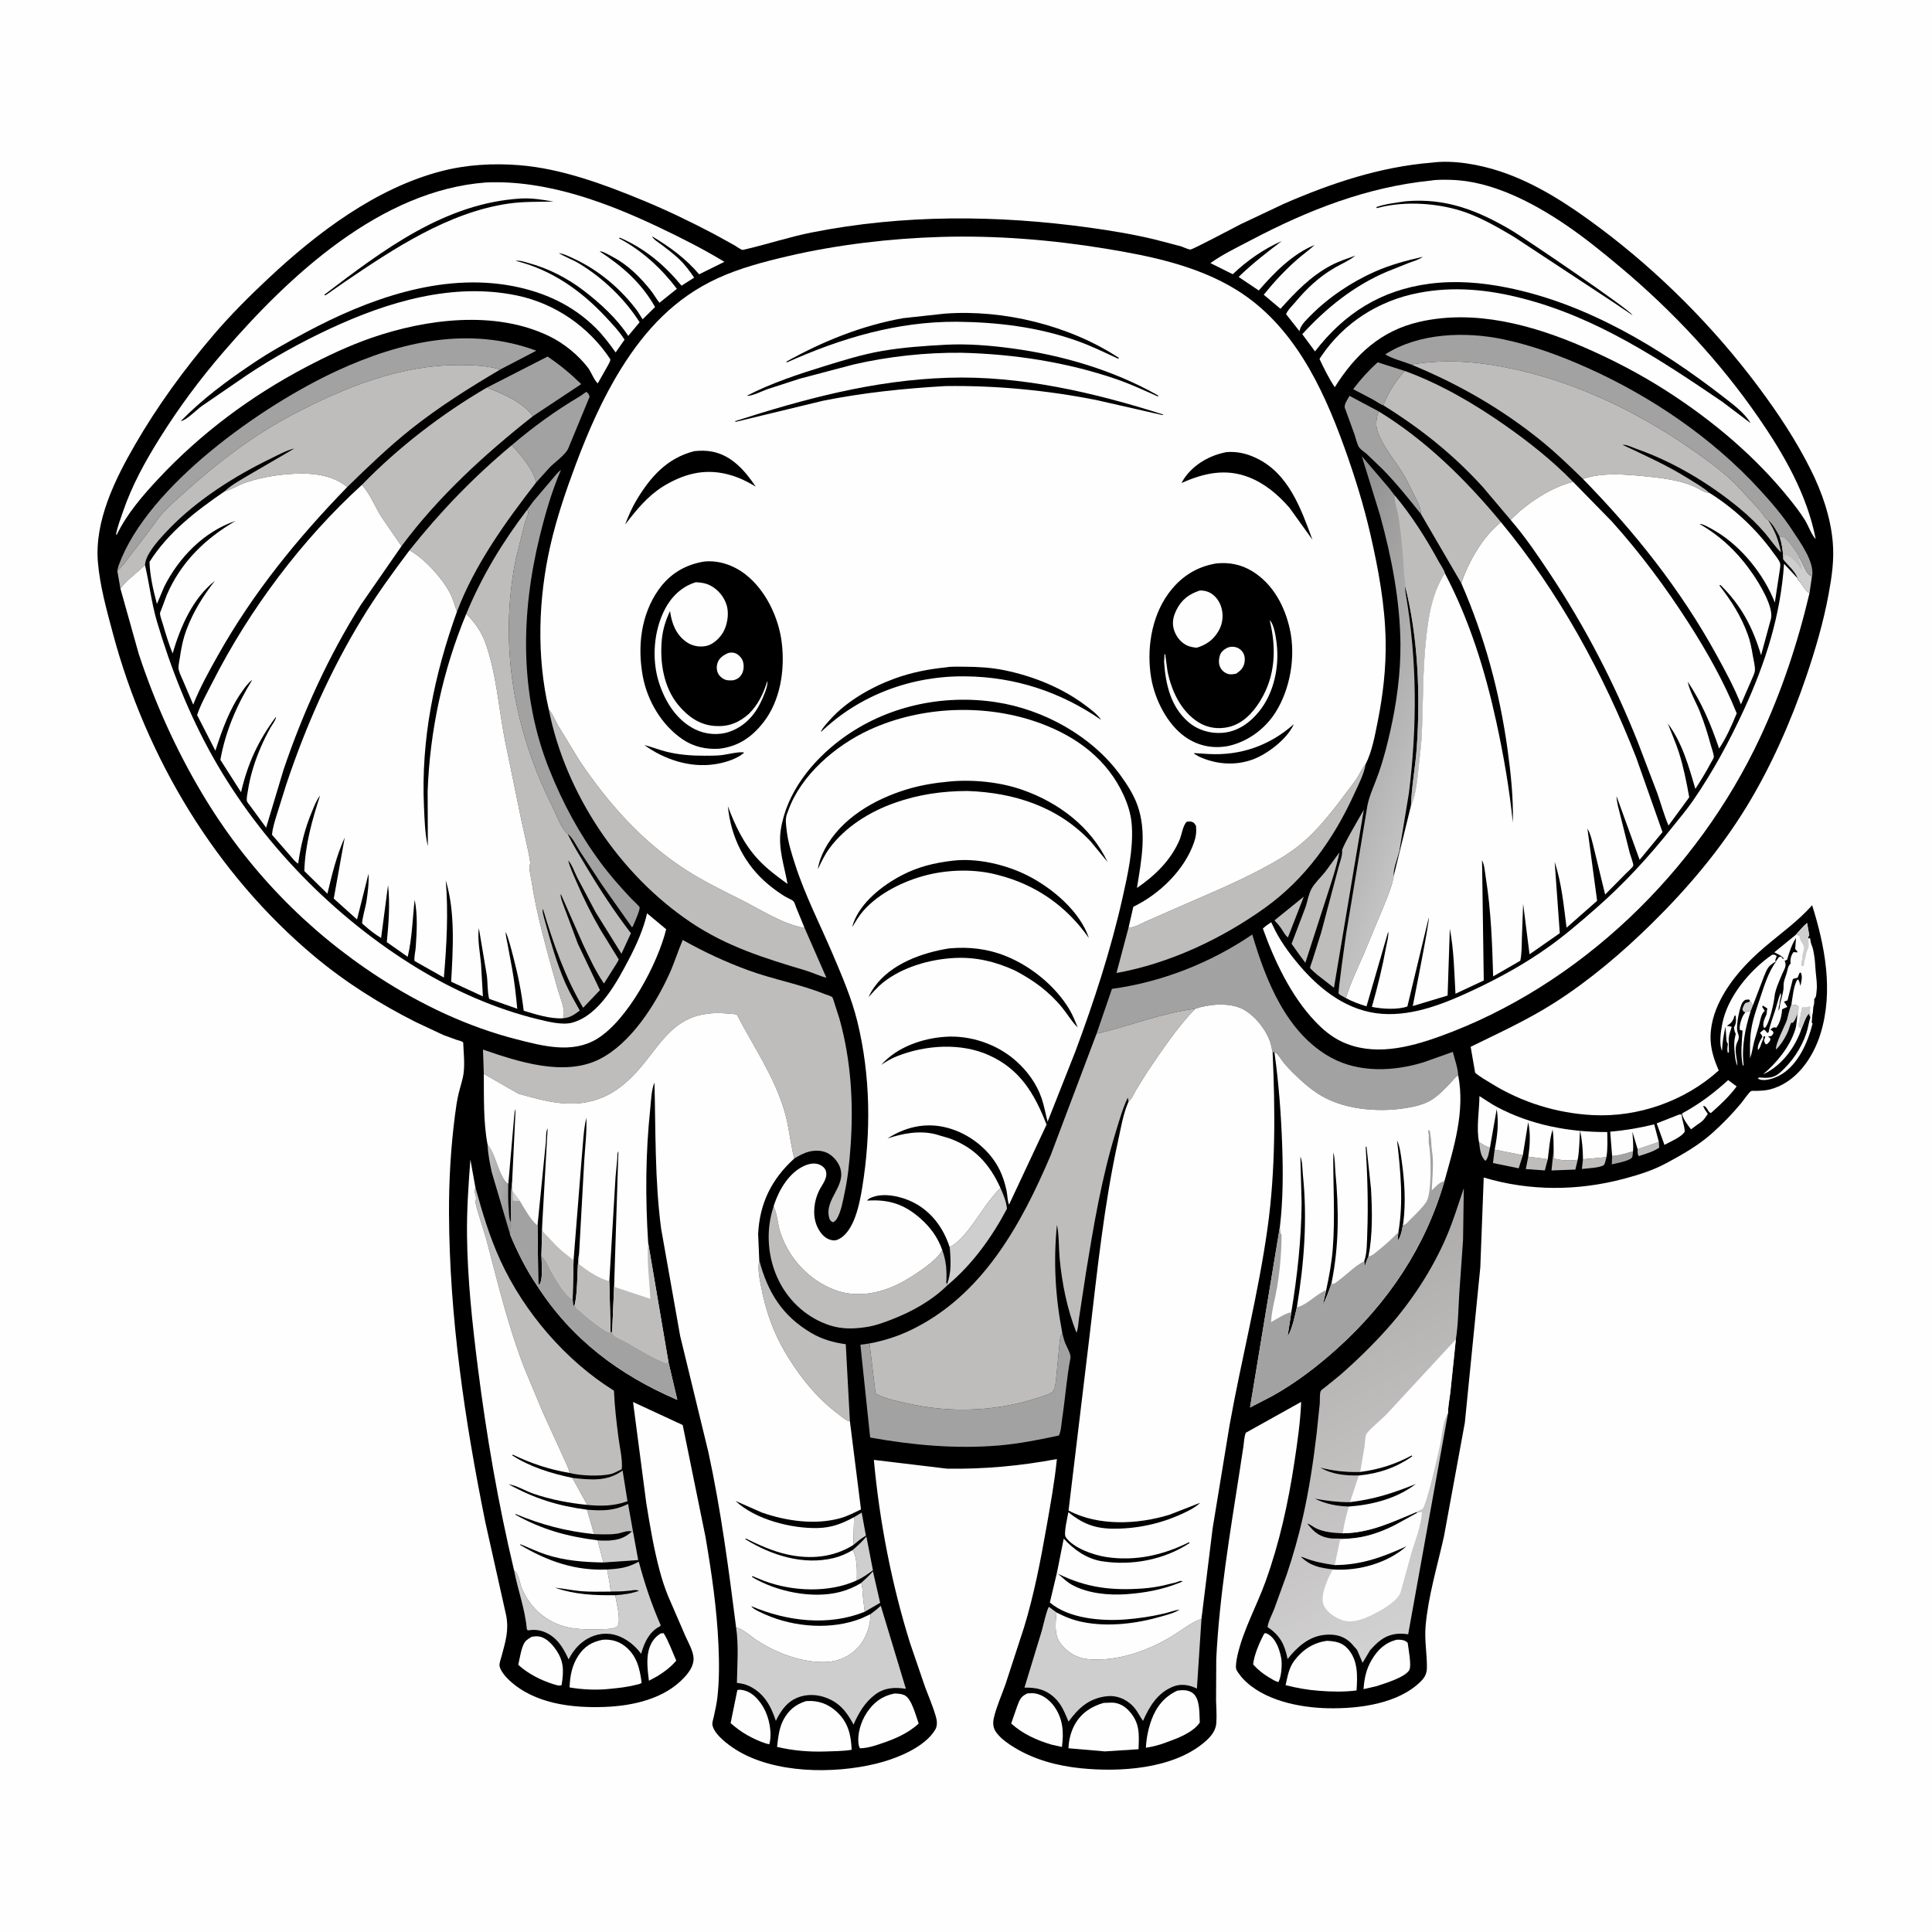 <svg version="1.1" xmlns="http://www.w3.org/2000/svg" style="display: block;" viewBox="0 0 2048 2048" width="1024" height="1024">
<defs>
	<linearGradient id="Gradient1" gradientUnits="userSpaceOnUse" x1="552.016" y1="1267.62" x2="505.068" y2="1253.4">
		<stop class="stop0" offset="0" stop-opacity="1" stop-color="rgb(150,147,146)"/>
		<stop class="stop1" offset="1" stop-opacity="1" stop-color="rgb(193,194,196)"/>
	</linearGradient>
	<linearGradient id="Gradient2" gradientUnits="userSpaceOnUse" x1="1360.7" y1="747.606" x2="1519.37" y2="802.854">
		<stop class="stop0" offset="0" stop-opacity="1" stop-color="rgb(146,145,145)"/>
		<stop class="stop1" offset="1" stop-opacity="1" stop-color="rgb(196,195,195)"/>
	</linearGradient>
	<linearGradient id="Gradient3" gradientUnits="userSpaceOnUse" x1="1376.5" y1="1346" x2="1551.38" y2="1709.31">
		<stop class="stop0" offset="0" stop-opacity="1" stop-color="rgb(173,171,170)"/>
		<stop class="stop1" offset="1" stop-opacity="1" stop-color="rgb(211,210,210)"/>
	</linearGradient>
</defs>
<path transform="translate(0,0)" fill="rgb(254,254,254)" d="M -0 -0 L 2048 0 L 2048 2048 L -0 2048 L -0 -0 z"/>
<path transform="translate(0,0)" fill="rgb(0,0,0)" d="M 1517.6 172.42 C 1540.55 169.331 1568.34 174.441 1590.1 181.622 C 1628.5 194.292 1663.57 217.399 1695.75 241.478 C 1758.87 288.703 1816.5 346.569 1863.68 409.691 C 1884.55 437.624 1903.99 466.865 1919.57 498.124 C 1931.45 521.955 1940.53 548.134 1942.81 574.815 C 1944.42 593.702 1941.82 611.14 1938.43 629.636 C 1932.97 659.431 1924.32 688.837 1914.58 717.516 C 1898.72 764.184 1877.27 812.901 1851.49 855.031 C 1823.59 900.648 1789.09 941.45 1751.06 978.871 C 1719.76 1009.66 1685.02 1039.22 1647.96 1062.86 C 1619.43 1081.05 1589.22 1094.83 1558.96 1109.66 L 1563.72 1137.17 C 1568.91 1141.61 1575.66 1145.34 1581.5 1148.93 C 1613.61 1168.7 1650.49 1180.06 1688.13 1182.05 C 1736.5 1184.6 1786.01 1167.2 1821.92 1134.76 C 1817.59 1124.64 1814.16 1114.97 1813.4 1103.89 C 1812.33 1088.34 1817.04 1072.64 1824.19 1059 C 1835.46 1037.52 1852.16 1019.68 1870.5 1004.03 C 1887.39 989.624 1906.21 976.263 1920.94 959.589 C 1934.64 1003.15 1943.58 1050.38 1930.01 1095.17 C 1922.03 1121.53 1903.63 1148.2 1875.5 1155 C 1871.04 1156.08 1866.54 1156.21 1861.97 1156.38 C 1860.71 1156.42 1857.41 1156.12 1856.32 1156.55 C 1854.32 1157.35 1847.75 1166.95 1845.99 1169.08 C 1836.43 1180.63 1825.84 1191.56 1814.61 1201.52 C 1800.09 1214.4 1783.16 1223.99 1766.14 1233.12 C 1752.13 1240.64 1736.92 1245.43 1721.59 1249.5 C 1672.43 1262.55 1621.63 1262.81 1572.81 1248.22 L 1569.18 1343.59 L 1552.8 1508.09 L 1530.62 1628.84 C 1523.71 1659.84 1513.9 1692.19 1511.18 1723.79 C 1509.91 1738.58 1512.68 1752.82 1512.59 1767.47 C 1512.55 1773.67 1510.57 1777.93 1506.24 1782.24 C 1482.16 1806.24 1440.37 1811.43 1408 1810.82 C 1377.52 1810.24 1339.11 1802.53 1317.53 1779.41 L 1316.81 1778.63 L 1315.44 1777.02 C 1314.12 1775.38 1310.78 1771.06 1310.36 1769.08 C 1309.58 1765.39 1311.01 1758.19 1311.86 1754.43 C 1317.87 1727.9 1332.31 1702.06 1341.54 1676.43 C 1356.38 1635.26 1365.56 1593.2 1372.1 1550.01 C 1375.31 1528.78 1378.44 1507.53 1379.29 1486.05 L 1320.57 1518.79 C 1318.84 1523.12 1318.72 1528.88 1318.04 1533.5 L 1314.11 1559.17 C 1303.89 1624.85 1292.63 1691.72 1289.29 1758.13 L 1289.07 1802.37 C 1289.27 1810.54 1290 1819.04 1289.28 1827.18 C 1288.51 1835.89 1281.97 1842.57 1275.5 1847.87 C 1241.94 1875.34 1186.85 1878.62 1145.57 1874.42 C 1121.1 1871.92 1096.63 1865.42 1075.5 1852.58 C 1068.61 1848.39 1061.57 1843.5 1056.56 1837.1 C 1052.63 1832.09 1052.16 1826.85 1053.6 1820.71 C 1056.4 1808.79 1061.89 1796.76 1065.95 1785.16 L 1085.42 1725.43 C 1096.07 1690.8 1103.07 1654.28 1109.34 1618.64 C 1113.54 1594.76 1117.95 1570.79 1120.34 1546.66 C 1081.62 1553.94 1043.44 1557.44 1004.02 1556.86 L 926.337 1547.54 C 932.238 1612.65 945.293 1679.85 964.842 1742.19 L 980.631 1788.31 C 984.446 1798.56 988.993 1808.93 992.008 1819.42 C 993.343 1824.06 993.91 1829.37 991.296 1833.69 C 979.708 1852.81 949.284 1864.56 928.64 1869.59 C 883.502 1880.59 821.03 1880.12 780.5 1854.98 C 772.209 1849.84 757.409 1838.96 755.239 1828.85 C 754.697 1826.32 756.1 1822.27 756.652 1819.74 C 758.114 1813.01 759.642 1806.37 760.439 1799.51 C 762.567 1781.21 762.412 1762.29 761.609 1743.91 C 759.921 1705.27 754.316 1667.03 747.817 1628.96 L 723.699 1510.59 L 671.052 1486.18 L 685.067 1593.17 C 688.957 1617.28 693.044 1641.74 699.379 1665.34 C 701.774 1674.26 704.657 1683.17 708.134 1691.73 L 726.5 1734.16 C 729.553 1741.07 734.735 1749.86 735.18 1757.37 C 735.662 1765.53 730.563 1772.53 725.251 1778.26 C 704.32 1800.87 670.925 1808.26 641.308 1809.41 C 606.29 1810.76 566.398 1806.09 539.744 1781.05 C 536.003 1777.53 530.239 1770.96 529.491 1765.71 C 529.152 1763.33 531.122 1757.69 531.823 1755.1 C 535.852 1740.17 539.556 1728.29 536.611 1712.68 L 514.463 1613.57 C 492.679 1505.73 476.431 1396.39 475.961 1286.19 C 475.813 1251.58 477.832 1216.85 482.254 1182.52 C 483.281 1174.55 484.394 1166.53 486.273 1158.71 C 487.914 1151.88 490.399 1144.98 491.369 1138.03 C 492.835 1127.52 491.4 1115.65 491.011 1105.04 C 489.435 1103.47 486.416 1103.05 484.305 1102.37 L 470 1097.16 L 441.05 1083.58 C 402.93 1064.44 366.318 1041.36 333.544 1013.98 C 228.566 926.287 154.985 803.33 119.731 671.666 C 113.171 647.168 105.93 621.293 103.786 596.016 C 100.079 552.296 121.853 508.199 143.116 471.453 C 167.1 430.004 195.128 391.59 226.198 355.167 C 244.472 333.745 264.475 313.801 285.026 294.583 C 336.522 246.427 398.384 199.605 467.56 181.53 C 494.535 174.482 522.773 172.898 550.5 175.1 C 594.994 178.633 640.12 195.328 681.126 212.256 C 706.957 222.92 732.189 235.064 756.91 248.085 L 778.781 260.16 C 780.726 261.271 785.109 264.561 787.124 264.942 C 787.179 264.953 789.295 264.507 789.585 264.44 C 813.322 258.931 836.359 251.217 860.389 246.445 C 957.575 227.144 1057.67 227.789 1155.5 241.382 C 1178.77 244.614 1201.59 248.414 1224.45 253.952 L 1251.5 261 C 1254.24 261.827 1259.21 264.384 1261.88 264.517 C 1264.26 264.636 1309.78 240.372 1315.38 237.588 L 1360.65 216.174 C 1410.7 194.343 1462.92 176.832 1517.6 172.42 z"/>
<path transform="translate(0,0)" fill="rgb(207,206,206)" d="M 1855.21 1060.84 L 1858.11 1065.9 L 1855.78 1071.83 C 1853.49 1071.63 1852.14 1072.29 1850.06 1073.18 C 1847.81 1072.15 1847.92 1072.3 1847.03 1070 C 1847.3 1068.52 1848.93 1063.85 1850.5 1063.13 C 1853.04 1061.98 1852.95 1063.34 1855.21 1060.84 z"/>
<path transform="translate(0,0)" fill="rgb(190,189,188)" d="M 1567.82 1210.54 C 1571.57 1213.26 1575.08 1215.04 1579.39 1216.73 C 1578.49 1220.38 1577.55 1228.48 1574.51 1230.5 C 1568.96 1225.24 1568.97 1217.87 1567.82 1210.54 z"/>
<path transform="translate(0,0)" fill="rgb(190,189,188)" d="M 1758.43 1210.49 L 1758.85 1216.5 C 1753.26 1220.67 1743.87 1223.33 1737.17 1225.5 C 1735.53 1223.2 1736.02 1220.95 1735.94 1218.19 L 1758.43 1210.49 z"/>
<path transform="translate(0,0)" fill="rgb(163,162,162)" d="M 1708.92 1225.37 C 1716.35 1224.98 1723.89 1222.51 1731.02 1220.44 C 1730.79 1222.33 1730.93 1226.63 1729.41 1227.73 C 1724.51 1231.3 1714.59 1232.83 1708.56 1234.26 L 1708.92 1225.37 z"/>
<path transform="translate(0,0)" fill="rgb(254,254,254)" d="M 1850.06 1073.18 C 1852.14 1072.29 1853.49 1071.63 1855.78 1071.83 C 1850.12 1089.31 1846.06 1109.7 1848.26 1128.13 L 1848.37 1128.94 L 1847.5 1129.72 C 1844.69 1116.95 1846.56 1105.28 1847.14 1092.5 L 1844.5 1091.84 L 1844.22 1090.96 C 1843.56 1087.35 1846.19 1078.96 1848.16 1075.88 L 1850.06 1073.18 z"/>
<path transform="translate(0,0)" fill="rgb(190,189,188)" d="M 1678.02 1228.86 L 1702.86 1226.62 C 1702.37 1228.45 1701.38 1234.26 1699.96 1235.16 C 1695.35 1238.07 1682.73 1238.43 1676.9 1239.14 L 1678.02 1228.86 z"/>
<path transform="translate(0,0)" fill="rgb(190,189,188)" d="M 1620.04 1226.09 L 1640.73 1228.8 L 1637.59 1240.71 L 1617.4 1239.27 L 1620.04 1226.09 z"/>
<path transform="translate(0,0)" fill="rgb(190,189,188)" d="M 1646.91 1218.8 L 1647.18 1227.97 C 1653.72 1230.15 1664.64 1230.55 1671.52 1229.5 L 1672.44 1229.37 L 1669.94 1239.8 L 1644.66 1240.74 L 1646.91 1218.8 z"/>
<path transform="translate(0,0)" fill="rgb(207,206,206)" d="M 905.366 1608.23 L 913.435 1603.43 L 917.909 1627.91 L 917.132 1628.33 C 912.557 1630.95 908.59 1634.44 904.545 1637.78 L 905.366 1608.23 z"/>
<path transform="translate(0,0)" fill="rgb(207,206,206)" d="M 1898.93 1064.86 C 1902.01 1065.19 1904.25 1064.76 1906.49 1067 L 1906.2 1074.5 L 1905.39 1075.02 C 1904.07 1077.89 1902.59 1082.82 1899.99 1084.42 L 1898.92 1083.97 C 1898.24 1085.3 1897.61 1086.55 1897.22 1088 C 1895.08 1095.94 1888.71 1106.79 1882.75 1112.5 C 1881.35 1107.5 1892.17 1087.22 1894.22 1081.19 C 1895.72 1075.69 1896.73 1070.16 1898.93 1064.86 z"/>
<path transform="translate(0,0)" fill="rgb(190,189,188)" d="M 1584.4 1218.58 L 1614.27 1224.55 L 1609.89 1238.46 L 1582.59 1232.86 L 1584.4 1218.58 z"/>
<path transform="translate(0,0)" fill="rgb(190,189,188)" d="M 1382.1 950.438 L 1365.27 993.695 C 1362.47 991.716 1360.43 987.633 1358.5 984.765 C 1356.4 981.472 1353.58 978.571 1351.01 975.629 L 1382.1 950.438 z"/>
<path transform="translate(0,0)" fill="rgb(207,206,206)" d="M 912.767 1678 C 917.272 1674.07 921.45 1670.21 925.345 1665.66 L 932.99 1699.03 L 916.655 1708.55 L 914.5 1690.63 C 914.137 1686.29 914.533 1682.07 912.767 1678 z"/>
<path transform="translate(0,0)" fill="rgb(207,206,206)" d="M 903.793 1643.18 C 909.092 1638.63 913.928 1634.14 918.412 1628.78 L 925.349 1664.56 C 919.864 1668.6 914.51 1672.44 908.266 1675.26 C 908.474 1666.34 908.943 1650.65 903.793 1643.18 z"/>
<path transform="translate(0,0)" fill="rgb(254,254,254)" d="M 1779.87 1181.5 L 1782.64 1181.37 C 1782.99 1187.62 1785.68 1193.22 1785.91 1199.5 C 1782.74 1205.37 1770.35 1210.21 1764.39 1213.63 L 1756.18 1190.82 L 1779.87 1181.5 z"/>
<path transform="translate(0,0)" fill="rgb(207,206,206)" d="M 1886.36 568.702 C 1887.57 568.925 1889.63 569.009 1890.69 569.5 C 1895.47 571.707 1902.74 583.54 1905.91 588.19 C 1906.63 589.242 1907.22 590.041 1907.46 591.314 C 1910.77 596.167 1913.64 605.217 1917.5 609.009 C 1918.97 610.449 1919.21 608.887 1920.63 611.771 L 1918.15 628.708 C 1915.03 627.35 1912.35 623.351 1910.51 620.5 C 1909.25 618.53 1908.5 617.384 1906.75 615.691 C 1905.54 614.515 1906.12 615.356 1905.54 613.049 C 1903.18 606.161 1895.67 599.438 1890.93 593.911 C 1890.12 592.246 1890.37 593.144 1890.27 591.066 C 1889.91 583.214 1888.85 576.165 1886.36 568.702 z"/>
<path transform="translate(0,0)" fill="rgb(190,189,188)" d="M 1886.36 568.702 C 1887.57 568.925 1889.63 569.009 1890.69 569.5 C 1895.47 571.707 1902.74 583.54 1905.91 588.19 C 1906.63 589.242 1907.22 590.041 1907.46 591.314 L 1906.5 593.51 L 1907.49 595 C 1908.76 597.177 1909.9 600.01 1910.41 602.475 L 1909.3 603.5 L 1908.33 602.006 C 1905.21 597.298 1898.83 589.935 1893.18 588.62 L 1892.29 588.5 C 1890.83 590.562 1891.12 591.451 1890.93 593.911 C 1890.12 592.246 1890.37 593.144 1890.27 591.066 C 1889.91 583.214 1888.85 576.165 1886.36 568.702 z"/>
<path transform="translate(0,0)" fill="url(#Gradient1)" d="M 516.774 1213.08 C 522.87 1220.64 526.132 1232.78 529.8 1241.85 C 531.915 1245.81 534.782 1253.43 538.843 1254.96 C 538.506 1265.2 538.64 1275.31 539.5 1285.52 C 539.784 1288.89 539.85 1293.14 541.839 1295.95 C 542.456 1300.42 541.757 1304.42 540.829 1308.81 L 521.292 1242.6 C 519.133 1232.79 517.301 1223.13 516.774 1213.08 z"/>
<path transform="translate(0,0)" fill="rgb(254,254,254)" d="M 1831.91 1144.94 L 1840.93 1151.62 C 1833.58 1161.78 1823.05 1171.64 1813.62 1179.89 C 1809.98 1178.82 1810.06 1172.92 1805.5 1172.21 C 1806.26 1175.43 1808.51 1178.06 1810.38 1180.74 L 1808.73 1183.18 C 1805.96 1187.49 1803.65 1189.37 1799.36 1192.08 L 1792.52 1197.16 C 1788.95 1192.35 1784.14 1186.34 1782.95 1180.36 C 1801.46 1170.27 1816.34 1159.11 1831.91 1144.94 z"/>
<path transform="translate(0,0)" fill="rgb(207,206,206)" d="M 671.085 1624 L 676.532 1653.73 L 639.632 1656.29 L 633.48 1632.78 L 637.107 1632.98 C 649.706 1633.37 660.04 1632.57 669.631 1623.46 L 671.085 1624 z"/>
<path transform="translate(0,0)" fill="rgb(254,254,254)" d="M 700.38 1731.5 L 703.5 1731.22 C 708.904 1740.03 712.621 1750.82 716.884 1760.32 C 710.894 1767.29 704.719 1771.93 696.971 1776.76 L 687.9 1781.63 C 686.654 1771.78 685.132 1759.83 687.46 1750.14 C 689.355 1742.25 693.35 1735.71 700.38 1731.5 z"/>
<path transform="translate(0,0)" fill="rgb(254,254,254)" d="M 1340.25 1731.5 C 1341.97 1731.1 1342.4 1731.28 1344 1732.18 C 1352.64 1737.05 1356.5 1748.78 1358.17 1757.88 C 1359.26 1763.87 1358.42 1778.13 1355 1783.16 L 1350.55 1781.28 C 1341.96 1776.42 1334.92 1771.77 1328.38 1764.31 C 1329.36 1754.23 1335.38 1740.43 1340.25 1731.5 z"/>
<path transform="translate(0,0)" fill="rgb(254,254,254)" d="M 1708.92 1225.37 L 1706.88 1199.63 C 1723.04 1198.22 1737.78 1195.73 1753.52 1191.86 L 1758.43 1210.49 L 1735.94 1218.19 L 1730.44 1199.74 C 1730.83 1206.53 1731.67 1213.68 1731.02 1220.44 C 1723.89 1222.51 1716.35 1224.98 1708.92 1225.37 z"/>
<path transform="translate(0,0)" fill="rgb(190,189,188)" d="M 622.253 1600.35 C 638.849 1601.6 650.56 1601.71 665.797 1594.24 L 671.085 1624 L 669.631 1623.46 C 664.744 1621.96 658.389 1625.33 653.319 1625.92 C 645.639 1626.82 637.481 1626.53 629.751 1626.24 L 622.253 1600.35 z"/>
<path transform="translate(0,0)" fill="rgb(163,162,162)" d="M 1466.35 429.638 C 1462.85 428.541 1458.61 425.297 1455.3 423.5 L 1434.42 412.54 C 1442.38 402.03 1450.59 392.876 1460.42 384.07 L 1488.26 392.976 L 1489.13 393.213 C 1479.74 403.184 1471.18 416.837 1466.35 429.638 z"/>
<path transform="translate(0,0)" fill="rgb(190,189,188)" d="M 606.698 1566.62 C 625.922 1568.75 643.582 1570.75 659.984 1558.8 L 665.167 1591.35 C 651.053 1596.53 637.344 1596.74 622.492 1595.27 L 606.698 1566.62 z"/>
<path transform="translate(0,0)" fill="rgb(254,254,254)" d="M 781.622 1791.5 C 784.109 1790.9 786.556 1791.3 789 1791.95 C 798.136 1794.35 804.882 1802.26 809.412 1810.17 C 815.407 1820.64 818.764 1837.07 815.5 1849 L 811.781 1848.15 C 797.983 1843.46 785.277 1836.35 774.486 1826.55 L 781.622 1791.5 z"/>
<path transform="translate(0,0)" fill="rgb(254,254,254)" d="M 1480.52 1738.2 L 1482.8 1738.12 C 1486.5 1738.27 1489.76 1738.76 1492.21 1741.5 C 1492.9 1747.33 1496.58 1765.8 1493.82 1770.46 C 1489.2 1778.26 1467.4 1784.65 1459.18 1787.41 L 1445.4 1790.56 C 1446.23 1778.95 1448.24 1769.24 1454.27 1759.18 C 1460.57 1748.66 1468.31 1741.3 1480.52 1738.2 z"/>
<path transform="translate(0,0)" fill="rgb(254,254,254)" d="M 563.523 1735.08 C 565.76 1734.75 568.078 1734.4 570.343 1734.6 C 577.403 1735.25 583.381 1740.92 587.526 1746.3 C 597.911 1759.78 597.821 1770.15 595.361 1786.21 C 592.362 1787.52 589.59 1786.04 586.473 1785.25 C 573.162 1781.05 559.706 1774.23 549.388 1764.78 C 550.914 1758.1 552.673 1745.77 556.528 1740.45 C 558.076 1738.31 561.323 1736.49 563.523 1735.08 z"/>
<path transform="translate(0,0)" fill="rgb(190,189,188)" d="M 1419.89 903.541 C 1416.56 920.239 1410.53 937.461 1405.35 953.736 L 1383.74 1020.61 L 1377.77 1012.62 L 1369.15 1000.45 L 1383.87 961.727 C 1385.98 955.575 1387.18 947.706 1390.26 942.141 C 1393.74 935.861 1400.06 930.042 1404.59 924.446 L 1419.89 903.541 z"/>
<path transform="translate(0,0)" fill="rgb(254,254,254)" d="M 1089.15 1795.08 C 1091.71 1794.92 1094.37 1794.71 1096.92 1795.07 C 1104.78 1796.18 1112.17 1801.78 1116.83 1807.98 C 1126.84 1821.31 1127.83 1835.94 1125.69 1851.85 L 1114.74 1849.42 C 1098.68 1844.61 1084.46 1838.24 1071.88 1826.99 L 1078.18 1808.92 C 1080.83 1801.94 1081.95 1798.29 1089.15 1795.08 z"/>
<path transform="translate(0,0)" fill="rgb(207,206,206)" d="M 1060.53 1259.35 C 1063.51 1265.94 1066.89 1274.12 1067.4 1281.35 C 1051.67 1311.14 1030.8 1340.34 1004.7 1362.02 L 1004 1361.16 C 1008.73 1347.71 1007.88 1335.93 1006.71 1322.09 C 1015.75 1317.31 1022.86 1308.67 1028.92 1300.62 C 1039.15 1287.05 1048.38 1271.2 1060.53 1259.35 z"/>
<path transform="translate(0,0)" fill="rgb(254,254,254)" d="M 1248.08 1792.13 C 1253.66 1791.29 1259.96 1791.22 1264.61 1794.97 C 1272.35 1801.22 1271.25 1816.8 1271.82 1825.96 C 1264.42 1836.81 1248.02 1842.76 1236.23 1847.03 C 1229.25 1849.73 1222.09 1851.57 1214.69 1852.68 C 1215.15 1842.89 1217.25 1832.34 1220.63 1823.13 C 1225.79 1809.1 1234.3 1798.44 1248.08 1792.13 z"/>
<path transform="translate(0,0)" fill="rgb(163,162,162)" d="M 1506.42 545.074 C 1493.19 528.506 1480.43 512.542 1465.58 497.35 L 1448.5 480.995 C 1446.24 478.978 1442.68 476.846 1440.93 474.496 C 1438.59 471.347 1437.29 464.767 1435.99 461 L 1425.61 432.43 C 1424.37 428.891 1428.85 422.813 1430.56 419.627 L 1461.4 436.049 C 1458.42 445.191 1457.7 452.299 1461.72 461.174 L 1462.34 462.59 C 1468.41 476.039 1478.46 488.158 1486.34 500.603 C 1491.07 508.077 1494.69 516.298 1498.71 524.17 C 1502.22 531.045 1505.91 537.172 1506.42 545.074 z"/>
<path transform="translate(0,0)" fill="rgb(254,254,254)" d="M 948.017 1795.21 C 951.423 1795.23 955.319 1795.48 958.483 1796.82 C 966.451 1800.18 970.851 1819.17 973.9 1827 C 962 1837.94 947.46 1843.83 932.362 1848.83 C 926.059 1851.04 918.18 1853.26 911.5 1853.23 C 910.929 1851.97 910.437 1850.88 910.225 1849.5 C 908.487 1838.22 912.572 1825 918.804 1815.59 C 926.185 1804.43 935.057 1797.9 948.017 1795.21 z"/>
<path transform="translate(0,0)" fill="rgb(163,162,162)" d="M 515.965 410.947 L 580.471 377.968 C 593.606 386.834 604.794 396.101 616.131 407.173 L 564.879 441.164 C 554.697 426.579 532.267 416.807 515.965 410.947 z"/>
<path transform="translate(0,0)" fill="rgb(254,254,254)" d="M 1169.89 1805.13 L 1178.7 1804.84 C 1186.14 1805.02 1192.09 1808.43 1197.05 1813.9 C 1208.48 1826.5 1207.49 1838.52 1206.89 1854.24 L 1171.29 1856.56 L 1132.61 1853.22 C 1132.92 1844.66 1135.19 1835.41 1139.4 1827.94 C 1146.26 1815.78 1156.82 1808.93 1169.89 1805.13 z"/>
<path transform="translate(0,0)" fill="rgb(254,254,254)" d="M 638.843 1738.22 C 647.127 1737.5 655.284 1739.52 661.951 1744.62 C 674.974 1754.58 678.224 1768.45 680.162 1783.88 C 678.418 1785.31 675.696 1785.61 673.527 1786.15 C 664.651 1788.38 655.837 1789.35 646.754 1790.22 C 633.06 1791.77 617.348 1791.1 603.758 1788.74 C 604.217 1776.66 606.296 1765.26 613.095 1755 C 619.612 1745.17 627.421 1740.46 638.843 1738.22 z"/>
<path transform="translate(0,0)" fill="rgb(190,189,188)" d="M 1445.72 858.341 L 1414.04 1047.09 L 1399.6 1035.85 L 1396.57 1033.5 C 1395.67 1032.72 1388.82 1026.73 1388.76 1026.23 C 1388.59 1024.8 1390.7 1019.73 1391.18 1018.13 L 1400.54 988.401 L 1418.76 919.813 C 1419.95 914.929 1423.3 906.725 1422.68 901.795 C 1422.23 898.157 1442.87 863.671 1445.72 858.341 z"/>
<path transform="translate(0,0)" fill="rgb(254,254,254)" d="M 1406.78 1739.33 C 1415.31 1739.8 1422.44 1740.9 1428.48 1747.5 C 1439.82 1759.89 1438.94 1776.46 1438.02 1791.92 C 1425.07 1793.66 1411.2 1793.35 1398.21 1792.29 C 1386 1791.43 1374.63 1789.34 1362.78 1786.34 C 1364.94 1776.99 1366.23 1767.85 1372.26 1760.04 C 1381.11 1748.56 1392.3 1741.22 1406.78 1739.33 z"/>
<path transform="translate(0,0)" fill="rgb(163,162,162)" d="M 542.555 471.867 C 565.103 452.615 588.64 435.545 614.149 420.433 C 616.771 418.88 619.005 416.843 621.689 415.395 C 623.78 417.387 624.242 417.758 625.023 420.5 L 602.455 475.171 C 599.628 481.935 588.395 489.727 582.841 495.327 L 568.393 511.37 C 565.075 497.128 552.283 482.688 542.555 471.867 z"/>
<path transform="translate(0,0)" fill="rgb(254,254,254)" d="M 854.358 1803.26 L 855.42 1803.18 C 867.364 1802.4 877.933 1806.25 886.774 1814.37 C 899.099 1825.68 902.073 1838.77 902.814 1854.83 C 893.266 1856.44 883.241 1856.31 873.571 1856.69 C 856.688 1857.13 840.171 1855.68 823.718 1851.81 C 824.773 1842.44 825.872 1831.73 830.344 1823.29 C 835.828 1812.94 843.227 1806.77 854.358 1803.26 z"/>
<path transform="translate(0,0)" fill="rgb(254,254,254)" d="M 1567.82 1210.54 C 1564.79 1195.72 1568.15 1177.3 1568.27 1161.91 C 1574.27 1165.62 1580.31 1169.96 1586.5 1173.26 C 1622.6 1192.54 1663.21 1200.16 1703.76 1200.01 C 1703.89 1208.89 1704.36 1217.83 1702.86 1226.62 L 1678.02 1228.86 C 1677.95 1218.41 1677.08 1208.44 1674.93 1198.21 C 1674.18 1208.58 1674.31 1219.13 1672.44 1229.37 L 1671.52 1229.5 C 1664.64 1230.55 1653.72 1230.15 1647.18 1227.97 L 1646.91 1218.8 C 1646.82 1211.66 1646.97 1204.44 1645.84 1197.38 C 1642.67 1207.3 1642.16 1218.47 1640.73 1228.8 L 1620.04 1226.09 C 1621.81 1214.19 1622.59 1201.41 1619.94 1189.58 L 1614.27 1224.55 L 1584.4 1218.58 C 1587.27 1204.1 1588.91 1190.39 1586.57 1175.68 L 1579.39 1216.73 C 1575.08 1215.04 1571.57 1213.26 1567.82 1210.54 z"/>
<path transform="translate(0,0)" fill="rgb(207,206,206)" d="M 643.552 1663.7 C 656.782 1662.98 665.302 1661.86 677.124 1655.44 C 683.429 1678.89 690.581 1700.51 700.357 1722.79 C 699.45 1724.33 700.089 1723.71 698.584 1724.52 C 688.313 1730.03 683.185 1740.97 680.017 1751.78 L 679.626 1753.16 L 678.859 1752.12 C 671.344 1742.1 659.222 1733.45 646.5 1732.03 C 635.517 1730.81 624.998 1734.47 616.53 1741.39 C 610.438 1746.38 606.426 1752.15 602.714 1759 C 596.949 1746.33 589.976 1734.75 576.178 1729.61 C 570.72 1727.58 565.199 1727.37 559.5 1728.27 C 558.156 1726.67 558.503 1727.58 558.343 1725.87 C 556.422 1705.3 548.826 1684.98 544.943 1664.68 L 546.2 1665.68 C 549.834 1668.87 551.226 1679.1 553.201 1683.78 C 562.043 1704.74 579.459 1720.04 601.781 1724.99 C 613.1 1727.5 626.012 1727.33 637.577 1727.04 C 643.004 1726.9 650.252 1727.06 654.857 1723.92 C 658.28 1716.13 653.506 1699.56 652.199 1691 C 661.129 1690.23 668.912 1689.3 677.412 1686.28 C 673.618 1684.85 669.238 1686.12 665.292 1686.47 C 659.357 1687.01 653.304 1687.02 647.348 1687.16 C 646.859 1679.37 644.835 1671.43 643.552 1663.7 z"/>
<path transform="translate(0,0)" fill="rgb(190,189,188)" d="M 900.936 1506.66 L 899.974 1506.5 C 896.238 1505.5 892.047 1501.62 888.984 1499.31 C 866.911 1482.73 850.263 1462.51 835.715 1439.21 C 820.567 1414.95 811.692 1390.5 806.49 1362.46 C 804.977 1354.31 802.964 1344.23 804.86 1336.07 C 813.788 1369.76 829.26 1394.96 860 1413 C 871.532 1419.77 883.382 1423.13 896.546 1424.92 L 900.936 1506.66 z"/>
<path transform="translate(0,0)" fill="rgb(254,254,254)" d="M 1903.68 990.879 C 1907.5 986.587 1911.18 982.096 1915.59 978.402 L 1917.89 991.5 L 1916.49 993.541 L 1916.97 994.895 L 1918.73 994.335 L 1918.97 996.011 C 1919.33 998.412 1919.65 1000.04 1920.6 1002.28 C 1921.96 1005.47 1922.43 1009.03 1923.05 1012.43 C 1924.09 1018.28 1924.14 1023.89 1924.69 1029.76 C 1925.33 1036.5 1926.43 1043.34 1925.71 1050.11 C 1925.52 1051.97 1925.34 1055.9 1924.37 1057.5 L 1923.15 1059 L 1923.16 1060.1 C 1923.17 1062.25 1923.22 1063.93 1922.56 1066 C 1921.54 1069.2 1922.34 1072.08 1921.23 1075.5 L 1920.5 1084.1 L 1921.46 1085 C 1916.3 1105.07 1905.97 1129.11 1886.96 1139.71 C 1881.64 1142.68 1872.01 1146.21 1865.81 1144.39 C 1864.51 1144.01 1864.44 1143.89 1863.45 1143.29 L 1864.5 1142.18 C 1873.38 1142.83 1879.74 1143.26 1886.77 1137.11 C 1899.43 1126.02 1909.58 1111.07 1914.87 1095 C 1916.66 1089.55 1917.32 1083.79 1919.12 1078.25 L 1917.34 1074.5 C 1913.7 1078.45 1911.81 1085.83 1909.48 1090.8 L 1908.48 1093.88 C 1901.37 1112.45 1887.33 1130.61 1869.01 1138.79 C 1883.39 1126.61 1897.56 1109.42 1903.1 1091.05 C 1904.58 1086.13 1904.7 1080.18 1905.39 1075.02 L 1906.2 1074.5 L 1906.49 1067 C 1904.25 1064.76 1902.01 1065.19 1898.93 1064.86 C 1900.2 1058.12 1901.26 1043.78 1905.36 1038.5 L 1906.42 1038.5 C 1907.22 1040.21 1907.76 1041.74 1908.13 1043.59 L 1908.49 1045.5 L 1908.52 1045 C 1909.54 1040.49 1910.94 1035.52 1909 1030.99 L 1907.5 1031.42 L 1905.53 1036.5 C 1903.68 1036.81 1902.2 1037.11 1900.5 1037.94 L 1894.82 1060.5 C 1893.29 1060.89 1892.5 1061.15 1891.13 1062 C 1892.55 1063.78 1893.59 1065.47 1894.63 1067.5 C 1892.59 1068.11 1890.93 1069.01 1889.06 1070 C 1888.86 1075.99 1886.84 1084.92 1882.78 1089.5 L 1881 1088.91 C 1878.89 1089.65 1878.28 1089.76 1876.76 1091.5 C 1878.88 1092.82 1879.29 1092.48 1880.01 1095 C 1878.77 1096.9 1878.74 1098.2 1876.24 1098.5 L 1874.24 1098.5 L 1876.75 1101.09 C 1876.41 1104.21 1875.15 1104.76 1873 1106.95 L 1871.5 1106.76 C 1871 1105.51 1870.04 1104.35 1870 1103 C 1869.95 1101.09 1871.58 1100.63 1871 1098.29 L 1869.16 1099.1 C 1869.32 1100.88 1869.17 1101.43 1868.34 1103.06 C 1866.74 1106.18 1866.11 1110.99 1863.5 1113.1 C 1862.63 1108.66 1865.36 1103.74 1867.62 1099.97 L 1868.22 1099 C 1867.7 1097.67 1867.33 1096.8 1866.33 1095.73 L 1865.57 1095 C 1866.97 1093.55 1868.35 1092.45 1870 1091.3 C 1871.04 1092.22 1871.92 1093.06 1872.78 1094.16 L 1873.5 1095.12 L 1874.86 1093.98 C 1876.24 1086.36 1879.16 1079.03 1881.54 1071.67 C 1883.59 1065.31 1885.06 1058.74 1887.45 1052.5 C 1888.27 1054.61 1887.95 1055.74 1887.43 1057.86 C 1887.09 1059.24 1886.71 1060.56 1886.56 1061.98 L 1886.32 1064.5 C 1885.51 1067.25 1885.37 1068.59 1885.38 1071.5 C 1886.8 1068.74 1886.66 1065.52 1887.39 1062.53 C 1888.45 1058.14 1889.86 1053.47 1890.5 1049.01 C 1890.86 1046.52 1890.47 1043.97 1890.91 1041.5 C 1891.54 1037.94 1893.2 1034.34 1894.14 1030.82 C 1894.9 1027.97 1895.29 1024.67 1897.21 1022.36 L 1898.13 1021.5 C 1897.54 1017.06 1898.44 1012.92 1901.17 1009.28 L 1905.5 1009.57 C 1904.85 1007.82 1905.28 1008.47 1903.95 1007.03 L 1902.96 1006 L 1903.86 994.195 C 1899.14 1001.71 1896.88 1008.92 1894.41 1017.34 L 1891.79 1018.5 C 1894.3 1024 1891.48 1027.07 1889.31 1032.21 C 1886.58 1038.68 1881.71 1049.38 1881.08 1056.26 C 1880.42 1063.33 1875.7 1084.73 1870.95 1089.62 L 1869.5 1088.91 C 1868.37 1084.29 1870.4 1079.97 1872.37 1075.84 C 1873.32 1073.85 1872.42 1071.83 1873.56 1069.34 C 1872.04 1067.85 1870.33 1066.97 1868.5 1065.93 L 1868.07 1067.5 L 1870.71 1071.5 C 1866.7 1074.69 1865.96 1081.98 1864.62 1086.77 L 1859.5 1104 C 1858 1109.98 1857.29 1115.95 1855.15 1121.77 C 1855 1111.57 1854.79 1101.52 1856.37 1091.41 C 1858.15 1080.01 1862.17 1068.81 1865.81 1057.91 C 1870.38 1044.21 1874.49 1030.53 1883.04 1018.74 C 1880.36 1020.55 1876.81 1022.61 1874.8 1025.15 C 1872.64 1027.89 1871.21 1031.99 1869.84 1035.18 L 1858.11 1065.9 L 1855.21 1060.84 L 1853.78 1059.44 L 1850 1059.89 C 1848.04 1061.25 1846.94 1062.63 1846.04 1064.82 C 1843.56 1070.85 1839.69 1089.18 1842.14 1094.84 C 1845.11 1101.68 1840.96 1103.49 1840.12 1109.54 C 1839.24 1115.92 1841.45 1123.41 1841.77 1129.87 C 1839.29 1124.84 1838.99 1117.89 1838.55 1112.37 C 1838.11 1106.85 1838.27 1102.93 1839.58 1097.58 L 1839.98 1096 C 1838.76 1093.46 1838.3 1091.88 1838.11 1089 C 1840.7 1084.78 1840.34 1081.24 1839.84 1076.5 L 1838.74 1076.67 C 1837.13 1081.64 1836.04 1083.89 1831.52 1086.81 L 1830.5 1087.44 L 1834.12 1088.07 L 1835.5 1088.22 C 1835.24 1090.15 1835.44 1089.59 1834.91 1091.03 C 1833.47 1094.97 1832.22 1099.36 1832.54 1103.6 L 1832.75 1115.5 L 1831.5 1116 C 1830.66 1112.78 1831.22 1109.75 1831.59 1106.5 C 1830.13 1104.29 1830.01 1102.99 1829.95 1100.32 L 1829.14 1088.33 C 1827.19 1096.33 1825.86 1104.56 1825.48 1112.8 L 1825.44 1113.92 C 1822.02 1106.72 1824.21 1093 1825.65 1085.44 C 1831.11 1056.77 1854.86 1028.4 1878.5 1012.07 C 1881.25 1011.97 1881.28 1011.79 1883.39 1013.5 L 1881.75 1018 L 1882.5 1019.11 L 1885.68 1014.7 C 1889.96 1012.64 1887.6 1016.5 1891.13 1016.5 C 1888.83 1012.92 1884.56 1011.5 1880.84 1009.48 L 1903.68 990.879 z"/>
<path transform="translate(0,0)" fill="rgb(207,206,206)" d="M 1909.48 1090.8 L 1906.51 1088.5 L 1906.51 1085 C 1907.92 1082.88 1907.5 1081.47 1907.51 1079 C 1908.86 1076.97 1908.5 1076.37 1908.51 1074 C 1910.18 1071.49 1908.83 1070.02 1910.5 1067.51 C 1912.71 1067.59 1914.96 1067.85 1917.06 1067.01 L 1918 1066.51 L 1919.44 1068 L 1918.51 1071 L 1919.24 1074.5 L 1919.12 1078.25 L 1917.34 1074.5 C 1913.7 1078.45 1911.81 1085.83 1909.48 1090.8 z"/>
<path transform="translate(0,0)" fill="rgb(207,206,206)" d="M 1903.68 990.879 C 1907.5 986.587 1911.18 982.096 1915.59 978.402 L 1917.89 991.5 L 1916.49 993.541 L 1916.97 994.895 C 1917.11 998.342 1918.12 1003.06 1916.49 1006 C 1915.17 1008.37 1914.53 1011.33 1914.05 1013.97 L 1913.53 1016.51 L 1913.33 1017.19 C 1912.69 1018.87 1912.47 1019.46 1912.45 1021.36 L 1912.49 1023 L 1911 1024.49 L 1909.51 1023.5 L 1909.51 1019 L 1910.5 1017.51 C 1910.47 1015.28 1910.35 1013.17 1911.01 1011 L 1912.01 1007 C 1913.46 1001.68 1908.43 999.028 1907.78 994.089 L 1907.64 992.5 C 1906.32 991.717 1905.13 991.347 1903.68 990.879 z"/>
<path transform="translate(0,0)" fill="rgb(190,189,188)" d="M 820.04 1278.99 L 820.424 1279.82 C 824.228 1288.16 824.319 1297.74 827.193 1306.46 C 836.281 1334.05 857.658 1357.14 884.906 1367.37 C 906.66 1375.53 929.962 1371.67 950.579 1362.02 C 962.948 1356.23 993.811 1336.79 998.817 1325.02 C 1003.04 1336.33 1003.96 1347.82 1003.11 1359.79 L 1004 1361.16 L 1004.7 1362.02 C 988.032 1378.68 966.315 1390.64 944.442 1399.03 C 935.809 1402.35 926.545 1405.66 917.36 1406.89 L 915.5 1407.13 C 903.384 1408.82 891.76 1408.77 880 1405.03 C 856.319 1397.51 836.916 1380.2 825.816 1358.11 C 813.652 1333.9 811.364 1304.65 820.04 1278.99 z"/>
<path transform="translate(0,0)" fill="rgb(163,162,162)" d="M 558.873 540.268 L 565.301 531.5 L 584.46 508.967 C 587.577 505.436 590.875 500.914 594.624 498.101 C 584.991 520.519 578.121 544.263 572.292 567.928 C 552.046 650.117 550.482 736.232 582.334 815.779 C 596.485 851.119 613.865 883.538 636.481 914.164 C 646.431 927.639 657.264 939.863 668.705 952.077 C 670.067 953.532 677.816 960.727 678.023 961.747 C 678.604 964.614 672.615 977.821 671.358 980.88 C 670.775 982.299 671.022 981.804 669.96 983.044 L 638.479 938.442 L 615.126 903.038 C 611.747 897.797 606.729 887.399 601.721 884.008 C 595.144 878.792 589.419 862.827 585.647 855.317 C 551.213 786.763 534.323 712.301 540.69 635.531 C 541.883 621.151 543.806 606.956 546.721 592.817 L 556.122 555.095 C 556.873 552.473 560.121 545.319 559.877 543 C 559.775 542.035 559.207 541.179 558.873 540.268 z"/>
<path transform="translate(0,0)" fill="rgb(190,189,188)" d="M 1461.4 436.049 C 1511.3 466.456 1554.01 508.679 1591.11 553.515 C 1572.12 568.28 1556.53 595.688 1549.06 618.261 L 1506.42 545.074 C 1505.91 537.172 1502.22 531.045 1498.71 524.17 C 1494.69 516.298 1491.07 508.077 1486.34 500.603 C 1478.46 488.158 1468.41 476.039 1462.34 462.59 L 1461.72 461.174 C 1457.7 452.299 1458.42 445.191 1461.4 436.049 z"/>
<path transform="translate(0,0)" fill="rgb(190,189,188)" d="M 434.136 583.285 C 466.84 542.156 502.156 505.574 542.555 471.867 C 552.283 482.688 565.075 497.128 568.393 511.37 C 535.751 553.493 503.408 598.303 484.332 648.481 C 482.116 641.771 480.197 634.777 476.902 628.5 C 468.485 612.467 449.844 592.089 434.136 583.285 z"/>
<path transform="translate(0,0)" fill="rgb(207,206,206)" d="M 922.687 1711.12 C 926.475 1708.24 930.265 1705.47 933.655 1702.12 L 960.276 1790.18 C 948.378 1788.4 937.606 1788.83 927.519 1796.44 C 916.726 1804.59 910.127 1815.98 904.766 1828.13 C 897.242 1813.92 888.987 1803.75 873.021 1798.77 C 862.499 1795.49 851.163 1796.09 841.419 1801.43 C 832.646 1806.23 826.621 1815.43 822.446 1824.18 C 817.141 1808.29 810.014 1795.01 794.306 1787.35 C 789.996 1785.24 785.852 1784.53 781.149 1783.92 C 781.521 1765.02 783.112 1743.82 780.305 1725.16 C 787.411 1726.57 795.872 1734.62 802.072 1738.69 C 822.793 1752.31 850.194 1762.68 875.309 1761.81 C 888.813 1761.34 900.577 1756.06 909.776 1746.12 C 917.853 1737.38 923.053 1722.98 922.687 1711.12 z"/>
<path transform="translate(0,0)" fill="rgb(163,162,162)" d="M 124.365 605.11 C 124.751 603.017 125.167 601.006 125.9 599 C 156.736 514.61 278.364 429.332 357.699 392.841 C 424.783 361.985 497.219 345.442 568.547 371.748 L 530.183 391.74 C 516.976 387.637 501.969 387.009 488.213 386.937 C 424.703 386.605 365.954 410.302 310.462 439.409 C 268.399 461.471 230.052 490.864 194.933 522.618 C 184.128 532.389 171.2 543.295 163.49 555.5 C 161.767 558.228 159.36 560.778 157.49 563.5 L 151.49 571.5 L 144.987 579.995 L 137.952 588.995 C 134.264 594.202 129.122 601.022 124.365 605.11 z"/>
<path transform="translate(0,0)" fill="rgb(163,162,162)" d="M 1126.05 1412.97 C 1126.93 1416.5 1127.77 1420.11 1129.08 1423.5 C 1130.58 1427.35 1135.46 1435.64 1134.75 1439.36 C 1130.79 1460.15 1129.25 1481.77 1126.08 1502.75 C 1125.2 1508.54 1124.95 1516.43 1122.52 1521.68 C 1101.36 1526.29 1079.97 1530.48 1058.36 1532.29 C 1013.02 1536.1 967.067 1531.88 922.404 1523.83 L 912.052 1425.46 L 921.708 1424.12 L 928.133 1477.13 L 931.102 1478.77 C 940.116 1483.12 950.964 1485.17 960.697 1487.42 C 1010.45 1498.89 1061.48 1496.11 1109.59 1478.59 C 1110.98 1478.09 1114.84 1476.61 1115.77 1475.5 C 1118.5 1472.22 1118.98 1466.25 1119.5 1462.12 L 1122.74 1428.33 C 1123.22 1423.98 1123.14 1418.65 1125.11 1414.71 L 1126.05 1412.97 z"/>
<path transform="translate(0,0)" fill="rgb(207,206,206)" d="M 1273.61 1715.97 L 1268.78 1790.02 L 1267.01 1789.17 C 1259.89 1785.87 1251.43 1784.8 1243.99 1787.7 C 1227.26 1794.21 1218.5 1808.6 1211.66 1824.23 C 1206.73 1817.25 1204.6 1810.95 1197.38 1805.33 C 1189.67 1799.32 1181.2 1796.85 1171.5 1798.29 C 1153.47 1800.97 1142.99 1811 1132.68 1825.03 C 1128.82 1815.78 1125.26 1806.44 1117.69 1799.5 C 1108.03 1790.64 1098.53 1788.79 1085.97 1788.96 L 1104.28 1728.85 C 1105.4 1724.77 1110.08 1704.47 1111.98 1703.37 L 1119.95 1709.31 C 1118.91 1720.89 1117.08 1733.38 1124.9 1743.12 C 1132.21 1752.22 1142.33 1757.94 1154 1758.87 C 1184.83 1761.34 1217.19 1749.94 1243.14 1733.93 C 1252.99 1727.85 1262.71 1719.96 1273.61 1715.97 z"/>
<path transform="translate(0,0)" fill="rgb(190,189,188)" d="M 1447.64 810.024 C 1445.87 820.77 1440.05 831.667 1435.55 841.551 C 1413.82 889.196 1383.84 931.554 1340.95 962.31 C 1295.05 995.221 1239.3 1021.47 1183.54 1031.4 L 1196.33 983.197 L 1198.08 983.222 C 1203.57 982.685 1210.23 978.705 1215.29 976.513 L 1256.63 958.367 C 1283.78 946.586 1310.78 935.264 1336.95 921.377 C 1352.8 912.969 1368.05 904.252 1381.7 892.457 C 1394.89 881.057 1406.19 867.338 1416.97 853.695 L 1437.14 826.896 C 1440.72 821.638 1443.06 815.785 1447.04 810.755 L 1447.64 810.024 z"/>
<path transform="translate(0,0)" fill="rgb(163,162,162)" d="M 1495.93 386.443 C 1487.7 383.167 1475.75 380.338 1468.43 375.677 C 1503.67 352.795 1553.5 351.228 1593.54 359.681 C 1624.26 366.166 1653.91 377.027 1682.55 389.831 C 1749.88 419.941 1815.05 464.183 1864.96 518.639 C 1877.51 532.333 1889.73 546.389 1899.88 562 C 1907.93 574.387 1923.63 595.438 1920.94 610.861 L 1920.63 611.771 C 1919.21 608.887 1918.97 610.449 1917.5 609.009 C 1913.64 605.217 1910.77 596.167 1907.46 591.314 C 1907.22 590.041 1906.63 589.242 1905.91 588.19 C 1902.74 583.54 1895.47 571.707 1890.69 569.5 C 1889.63 569.009 1887.57 568.925 1886.36 568.702 C 1882.87 562.469 1879.77 556.086 1874.27 551.354 L 1873.87 551.349 C 1872.38 549.87 1870.64 548.29 1869.51 546.5 C 1866.1 541.076 1861.09 536.263 1856.7 531.5 C 1849.35 523.54 1842.31 515.44 1834.35 508.062 C 1823.8 498.289 1811.67 489.442 1799.96 481.101 C 1742.6 440.253 1677.57 407.72 1608.68 392.126 C 1570.66 383.52 1534.59 380.04 1495.93 386.443 z"/>
<path transform="translate(0,0)" fill="rgb(190,189,188)" d="M 1489.13 393.213 C 1526.92 406.992 1562.59 427.842 1595.45 450.84 C 1620.8 468.583 1645.98 488.565 1667.57 510.798 C 1644.42 516.321 1617.81 533.941 1601.35 551.171 L 1572.15 516.603 C 1541.01 482.149 1505.76 454.044 1466.35 429.638 C 1471.18 416.837 1479.74 403.184 1489.13 393.213 z"/>
<path transform="translate(0,0)" fill="rgb(190,189,188)" d="M 503.916 1258.62 C 511.264 1285.22 518.926 1311.05 530.485 1336.24 C 555.624 1391.01 599.551 1442.24 650.837 1474.19 C 651.471 1490.84 653.512 1507.48 655.612 1524 C 656.934 1534.4 660.09 1547.11 659.113 1557.36 C 655.351 1559.16 650.872 1561.87 646.802 1562.71 C 635.044 1565.16 615.684 1564.4 603.991 1561.44 L 603.785 1561.37 C 603.04 1556.73 600.085 1551.47 598.245 1547.05 L 575.612 1497.54 L 556.261 1451.29 C 539.165 1407.64 528.212 1362.05 516.331 1316.83 C 512.468 1302.13 506.771 1287.78 503.627 1273 L 504.5 1272 C 504.546 1270.45 504.719 1269.02 504.21 1267.53 C 503.022 1264.05 503.076 1262.12 503.916 1258.62 z"/>
<path transform="translate(0,0)" fill="rgb(190,189,188)" d="M 383.657 513.96 C 421.858 474.487 468.549 438.568 515.965 410.947 C 532.267 416.807 554.697 426.579 564.879 441.164 C 513.646 481.625 464.702 526.344 425.606 578.928 L 404.239 547.849 C 397.555 537.149 392.048 523.198 383.657 513.96 z"/>
<path transform="translate(0,0)" fill="rgb(190,189,188)" d="M 581.738 751.982 L 582.51 752.943 C 586.419 757.921 588.503 763.671 591.626 769.137 L 614.468 806.628 C 645.085 852.121 681.554 893.09 728.103 922.764 C 746.318 934.376 765.641 943.81 784.923 953.446 C 806.038 963.997 829.465 979.673 852.897 983.683 L 876.011 1036.45 C 868.367 1034.46 860.898 1030.82 853.235 1028.53 C 809.916 1015.61 770.333 1003.27 732.305 977.749 C 656.889 927.138 599.343 841.264 581.738 751.982 z"/>
<path transform="translate(0,0)" fill="rgb(190,189,188)" d="M 1495.93 386.443 C 1534.59 380.04 1570.66 383.52 1608.68 392.126 C 1677.57 407.72 1742.6 440.253 1799.96 481.101 C 1811.67 489.442 1823.8 498.289 1834.35 508.062 C 1842.31 515.44 1849.35 523.54 1856.7 531.5 C 1861.09 536.263 1866.1 541.076 1869.51 546.5 C 1870.64 548.29 1872.38 549.87 1873.87 551.349 L 1874.27 551.354 C 1881.77 563.076 1885.14 571.921 1887.99 585.603 C 1881.76 579.755 1876.63 571.831 1871.08 565.288 C 1862.95 555.716 1853.66 546.84 1843.98 538.853 C 1811.77 512.268 1774.03 489.588 1734.53 475.75 C 1730.35 474.285 1724.32 471.086 1719.97 471.5 C 1744.49 483.148 1767.91 493.526 1791 508.109 C 1797.83 512.421 1805.29 516.577 1811.38 521.889 L 1812.09 522.526 C 1805.9 522.035 1802.23 518.656 1796.82 516.189 C 1780.83 508.899 1761.23 506.608 1743.94 504.917 C 1723.15 502.884 1698.09 500.58 1677.99 507.728 C 1663.89 493.993 1649.87 480.403 1634.59 467.963 C 1592.41 433.635 1546.17 407.106 1495.93 386.443 z"/>
<path transform="translate(0,0)" fill="rgb(163,162,162)" d="M 1162.4 1095.78 L 1178.71 1048.24 C 1231.49 1041.11 1283.41 1020.59 1327.45 990.61 C 1341.87 1039.59 1363.89 1095.56 1411.32 1121.3 C 1440.98 1137.39 1477.47 1135.72 1508.87 1126.12 L 1540.07 1115.04 C 1541.92 1122.62 1545.53 1132.47 1545.79 1140.07 C 1543.33 1140.68 1539.6 1145.85 1537.68 1147.84 C 1531.6 1154.15 1525.59 1160.59 1518.21 1165.41 C 1511.7 1169.65 1503.86 1171.98 1496.3 1173.51 C 1466.32 1179.58 1428.4 1177.41 1401.38 1161.97 C 1390.29 1155.64 1380.22 1146.66 1371.15 1137.73 C 1367.31 1133.94 1363.58 1130.03 1360.23 1125.8 C 1357.94 1122.91 1355.06 1117.61 1351.88 1115.83 L 1350.94 1115.45 L 1349.03 1115.5 L 1346.93 1106 C 1342.5 1091.82 1329.93 1075.73 1316.42 1069.24 C 1302.39 1062.5 1281.34 1064.46 1266.89 1069.34 C 1231.44 1073.75 1197.15 1087.8 1162.4 1095.78 z"/>
<path transform="translate(0,0)" fill="url(#Gradient2)" d="M 1426.73 1058.01 L 1425.75 1057.52 C 1424.55 1056.84 1419.69 1054.34 1419.01 1053.39 C 1418.06 1052.05 1426.06 995.9 1426.98 989.656 L 1443.37 891.028 L 1449.56 853.534 C 1451.85 842.458 1457.52 830.7 1461.28 820 C 1466.43 805.303 1470.31 790.205 1473.74 775.024 C 1480.52 745.002 1484.78 713.462 1484.53 682.623 C 1484.17 636.835 1475.07 590.535 1463.01 546.5 L 1443.55 483.554 L 1472.52 517.484 L 1478.37 525.148 C 1496.59 546.895 1511.76 571.04 1525.32 595.888 C 1527.06 599.083 1530.8 604.246 1531.56 607.663 C 1518.01 629.01 1514.29 652.54 1511.64 677.332 C 1508.13 710.047 1508.54 742.772 1507.27 775.601 C 1506.78 788.192 1505.18 800.715 1503.75 813.225 C 1502.18 826.817 1501.23 841.572 1495.7 854.224 L 1477.52 928.255 C 1475.96 938.397 1471.08 949.739 1467.33 959.243 L 1445.58 1011.53 C 1438.85 1026.87 1431.6 1041.93 1426.73 1058.01 z"/>
<path transform="translate(0,0)" fill="rgb(0,0,0)" d="M 1477.52 928.255 C 1476.47 921.451 1481.96 908.668 1483.47 901.644 L 1493.55 840.402 C 1502.29 770.058 1502.26 699.994 1490.21 630 C 1489.68 626.908 1489.47 624.179 1489.44 621.05 C 1503.3 675.298 1505.68 736.9 1501.83 792.475 C 1500.41 812.953 1496.26 833.845 1495.7 854.224 L 1477.52 928.255 z"/>
<path transform="translate(0,0)" fill="rgb(190,189,188)" d="M 1478.37 525.148 C 1496.59 546.895 1511.76 571.04 1525.32 595.888 C 1527.06 599.083 1530.8 604.246 1531.56 607.663 C 1518.01 629.01 1514.29 652.54 1511.64 677.332 C 1508.13 710.047 1508.54 742.772 1507.27 775.601 C 1506.78 788.192 1505.18 800.715 1503.75 813.225 C 1502.18 826.817 1501.23 841.572 1495.7 854.224 C 1496.26 833.845 1500.41 812.953 1501.83 792.475 C 1505.68 736.9 1503.3 675.298 1489.44 621.05 C 1490.29 616.697 1488.62 613.463 1488.43 609.581 C 1487.38 588.564 1485.59 567.13 1482.21 546.351 C 1481.08 539.428 1478.07 532.053 1478.37 525.148 z"/>
<path transform="translate(0,0)" fill="rgb(190,189,188)" d="M 124.365 605.11 C 129.122 601.022 134.264 594.202 137.952 588.995 L 144.987 579.995 L 151.49 571.5 L 157.49 563.5 C 159.36 560.778 161.767 558.228 163.49 555.5 C 171.2 543.295 184.128 532.389 194.933 522.618 C 230.052 490.864 268.399 461.471 310.462 439.409 C 365.954 410.302 424.703 386.605 488.213 386.937 C 501.969 387.009 516.976 387.637 530.183 391.74 C 497.634 411.007 465.46 431.169 435.816 454.76 C 411.882 473.807 389.935 494.984 368.06 516.314 C 350.601 501.636 325.38 500.888 303.76 502.758 C 288.765 504.055 271.996 507.161 257.896 512.5 C 251.115 515.068 245.379 519.072 238.259 520.761 L 239.063 519.967 C 245.036 514.3 252.659 510.289 259.641 505.965 L 312.069 475.422 C 303.257 477.476 294.794 482.33 286.665 486.271 C 248.725 504.667 209.137 529.813 179.742 560.155 C 172.265 567.874 164.436 576.255 158.735 585.406 C 156.118 589.607 154.083 594.075 153.699 599.039 C 145.406 606.997 134.493 614.836 127.606 623.769 L 124.365 605.11 z"/>
<path transform="translate(0,0)" fill="rgb(190,189,188)" d="M 558.873 540.268 C 559.207 541.179 559.775 542.035 559.877 543 C 560.121 545.319 556.873 552.473 556.122 555.095 L 546.721 592.817 C 543.806 606.956 541.883 621.151 540.69 635.531 C 534.323 712.301 551.213 786.763 585.647 855.317 C 589.419 862.827 595.144 878.792 601.721 884.008 L 602.304 885.21 C 607.878 896.497 614.697 907.316 621.137 918.13 C 635.781 942.718 651.41 966.561 668.823 989.28 L 658.748 1011.01 L 631.413 967 L 612.03 930.5 C 609.218 924.919 606.455 916.552 602.333 912.076 C 604.297 920.111 608.102 927.898 611.385 935.499 C 618.839 952.756 627.253 969.72 636.752 985.947 L 655.203 1015.91 C 655.416 1016.24 655.872 1016.49 655.846 1016.88 C 655.731 1018.57 651.476 1024.65 650.5 1026.27 L 640.225 1042.61 C 631.342 1029.63 624.692 1015.1 617.977 1000.91 L 594.5 947.741 C 593.341 950.444 597.714 960.419 598.733 963.416 L 612.565 1000.41 L 635.973 1049.58 L 618.167 1068.27 C 598.996 1036.08 586.191 999.369 575.567 963.5 C 574.336 965.658 576.87 973.444 577.587 976.05 C 583.666 998.129 589.953 1020.65 599.115 1041.67 C 603.607 1051.97 609.17 1061.42 614.606 1071.23 C 608.745 1075.57 604.432 1078.8 596.921 1079.41 C 597.592 1076.4 598.085 1073.61 597.567 1070.53 C 596.183 1062.3 592.598 1053.92 590.362 1045.81 C 580.16 1008.82 569.148 971.726 563.411 933.721 C 562.604 928.374 560.028 919.857 562.224 915 C 559.837 899.572 555.817 884.259 552.559 868.981 L 535.222 784.589 C 528.494 750.298 526.295 714.022 514.373 681.015 C 510.14 669.298 502.991 659.502 494.258 650.76 C 510.79 610.644 532.676 574.739 558.873 540.268 z"/>
<path transform="translate(0,0)" fill="rgb(254,254,254)" d="M 1677.99 507.728 C 1698.09 500.58 1723.15 502.884 1743.94 504.917 C 1761.23 506.608 1780.83 508.899 1796.82 516.189 C 1802.23 518.656 1805.9 522.035 1812.09 522.526 L 1812.19 522.531 C 1838 538.732 1861.58 560.61 1879.39 585.393 C 1881.43 588.224 1886.02 593.668 1886.93 596.977 C 1887.67 599.671 1886.54 604.28 1886.21 607.112 L 1881.39 638.753 C 1870.13 609.39 1845.81 579.069 1818.51 563.028 C 1815.31 561.152 1804.66 554.724 1801.72 555.5 C 1824.88 568.871 1842.81 586.334 1857.99 608.395 C 1864.93 618.478 1879.93 642.817 1877.42 655.426 L 1866.81 694.539 C 1858 665.04 1845.87 641.911 1823.83 620.186 L 1822.56 620.5 C 1835.33 637.09 1845.21 652.3 1852.55 672.12 C 1855.34 679.636 1856.78 687.137 1858.05 695.027 C 1858.8 699.624 1860.58 706.03 1860.29 710.666 C 1860.1 713.66 1857.91 717.755 1856.79 720.544 L 1845.45 746.665 C 1838.21 728.308 1828.84 711.104 1819.36 693.844 C 1781.52 624.961 1732.86 563.744 1677.99 507.728 z"/>
<path transform="translate(0,0)" fill="rgb(254,254,254)" d="M 238.259 520.761 C 245.379 519.072 251.115 515.068 257.896 512.5 C 271.996 507.161 288.765 504.055 303.76 502.758 C 325.38 500.888 350.601 501.636 368.06 516.314 C 315.525 570.375 268.496 628.127 231.391 694.038 C 221.73 711.2 212.063 728.554 204.809 746.902 L 194.204 721.949 C 192.658 718.195 190.289 713.712 189.404 709.778 C 188.7 706.648 189.942 701.892 190.402 698.72 C 192.017 687.585 193.91 677.407 197.956 666.82 C 205.198 647.864 215.381 631.599 227.823 615.699 C 204.159 634.407 191.265 664.478 182.974 692.694 C 178.912 682.427 175.607 671.945 172.565 661.333 C 171.667 658.201 169.718 653.41 169.608 650.244 C 169.571 649.185 171.023 646.192 171.406 645.11 L 176.786 630.689 C 191.77 595.906 217.516 570.867 249.821 552.145 C 216.421 563.335 189.81 590.714 174.143 621.761 L 166.346 640.22 C 162.43 625.501 159.029 610.945 158.448 595.654 C 178.56 564.027 207.762 541.607 238.259 520.761 z"/>
<path transform="translate(0,0)" fill="rgb(254,254,254)" d="M 153.699 599.039 C 158.414 618.97 160.569 639.217 166.42 659.011 C 180.98 708.274 200.563 757.826 225.772 802.624 C 276.553 892.865 353.745 972.12 442 1026.03 C 481.566 1050.2 525.304 1069.52 570.444 1080.48 C 580.872 1083.01 596.188 1086.93 606.675 1084.03 C 635.629 1076.03 654.393 1040.33 667.111 1016 C 674.784 1001.32 682.288 984.388 685.924 968.164 L 706.182 985.06 C 697.216 1021.55 665.345 1081.76 632.423 1101.51 C 606.27 1117.2 575.148 1108.74 547.572 1101.71 C 495.934 1088.53 446.655 1065.17 402.035 1036.26 C 324.537 986.033 261.231 920.163 213.975 840.691 C 186.265 794.092 163.977 744.516 147.025 693.016 L 127.606 623.769 C 134.493 614.836 145.406 606.997 153.699 599.039 z"/>
<path transform="translate(0,0)" fill="rgb(254,254,254)" d="M 1918.15 628.708 C 1905.72 681.498 1888.7 732.799 1865.7 781.963 C 1799.31 923.853 1674.77 1044.99 1526.38 1098.6 C 1493.14 1110.61 1455.44 1120.04 1421.89 1103.99 C 1410.95 1098.75 1402.15 1091.21 1393.84 1082.44 C 1368.53 1055.74 1351.02 1018.67 1338.69 984.311 C 1341.39 981.686 1344.43 979.693 1347.54 977.581 L 1349 980.586 C 1355.72 995.661 1366.55 1010.52 1377.22 1023.08 C 1399.97 1049.88 1429.19 1072.19 1465.26 1074.73 C 1499.18 1077.12 1532.98 1063.1 1563 1048.95 C 1590.64 1035.91 1616.58 1021.56 1641.51 1003.81 C 1658.98 991.37 1675.45 977.16 1691.58 963.04 C 1721.54 936.822 1748.31 907.728 1773 876.53 C 1780.28 867.326 1787.98 858.391 1794.65 848.722 C 1815.5 818.485 1833.46 785.343 1848.78 751.996 C 1871.5 702.55 1887.53 652.198 1891.15 597.621 L 1905.54 613.049 C 1906.12 615.356 1905.54 614.515 1906.75 615.691 C 1908.5 617.384 1909.25 618.53 1910.51 620.5 C 1912.35 623.351 1915.03 627.35 1918.15 628.708 z"/>
<path transform="translate(0,0)" fill="rgb(254,254,254)" d="M 544.943 1664.68 C 528.024 1593.69 515.518 1520.97 506.404 1448.58 C 500.608 1402.54 495.56 1355.8 495.045 1309.37 C 494.748 1282.49 496.599 1255.93 498.624 1229.14 L 503.916 1258.62 C 503.076 1262.12 503.022 1264.05 504.21 1267.53 C 504.719 1269.02 504.546 1270.45 504.5 1272 L 503.627 1273 C 506.771 1287.78 512.468 1302.13 516.331 1316.83 C 528.212 1362.05 539.165 1407.64 556.261 1451.29 L 575.612 1497.54 L 598.245 1547.05 C 600.085 1551.47 603.04 1556.73 603.785 1561.37 C 582.215 1557.71 563.192 1551.42 543.5 1541.93 L 543.02 1542.81 C 562.248 1555.16 584.512 1561.93 606.698 1566.62 L 622.492 1595.27 C 602.955 1593.25 583.806 1589.71 565.189 1583.28 C 556.827 1580.39 547.805 1574.72 539.177 1573.38 C 566.603 1588.55 591.285 1596.23 622.253 1600.35 L 629.751 1626.24 C 637.481 1626.53 645.639 1626.82 653.319 1625.92 C 658.389 1625.33 664.744 1621.96 669.631 1623.46 C 660.04 1632.57 649.706 1633.37 637.107 1632.98 L 633.48 1632.78 L 639.632 1656.29 C 618.933 1655.96 598.521 1654.37 578.707 1647.91 C 569.328 1644.86 560.638 1640.53 551.5 1636.92 L 551.5 1637.76 C 580.066 1654.78 609.764 1665.33 643.552 1663.7 C 644.835 1671.43 646.859 1679.37 647.348 1687.16 C 653.304 1687.02 659.357 1687.01 665.292 1686.47 C 669.238 1686.12 673.618 1684.85 677.412 1686.28 C 668.912 1689.3 661.129 1690.23 652.199 1691 C 653.506 1699.56 658.28 1716.13 654.857 1723.92 C 650.252 1727.06 643.004 1726.9 637.577 1727.04 C 626.012 1727.33 613.1 1727.5 601.781 1724.99 C 579.459 1720.04 562.043 1704.74 553.201 1683.78 C 551.226 1679.1 549.834 1668.87 546.2 1665.68 L 544.943 1664.68 z"/>
<path transform="translate(0,0)" fill="rgb(0,0,0)" d="M 652.199 1691 C 629.938 1691.22 609.569 1690.38 588.22 1682.99 C 597.612 1683.89 606.895 1685.96 616.27 1686.74 C 626.487 1687.59 637.088 1687.15 647.348 1687.16 C 653.304 1687.02 659.357 1687.01 665.292 1686.47 C 669.238 1686.12 673.618 1684.85 677.412 1686.28 C 668.912 1689.3 661.129 1690.23 652.199 1691 z"/>
<path transform="translate(0,0)" fill="rgb(0,0,0)" d="M 633.48 1632.78 C 601.716 1628.86 574.609 1621.46 546.5 1605.71 L 546.5 1604.86 C 574.136 1616.41 600.004 1623.15 629.751 1626.24 C 637.481 1626.53 645.639 1626.82 653.319 1625.92 C 658.389 1625.33 664.744 1621.96 669.631 1623.46 C 660.04 1632.57 649.706 1633.37 637.107 1632.98 L 633.48 1632.78 z"/>
<path transform="translate(0,0)" fill="rgb(254,254,254)" d="M 383.657 513.96 C 392.048 523.198 397.555 537.149 404.239 547.849 L 425.606 578.928 L 382.499 641.136 C 348.216 695.64 321.182 755.097 300.55 816.015 L 282.116 877.377 L 265.442 854.616 C 264.68 853.518 261.995 850.427 261.752 849.244 C 261.124 846.177 262.29 841.321 262.775 838.174 C 265.259 822.062 270.277 806.134 276.83 791.229 C 279.808 784.457 283.057 777.781 286.719 771.352 C 288.072 768.976 293.085 762.223 292.5 759.85 C 273.705 785.259 262.716 808.891 255.51 839.788 L 233.617 805.458 C 238.916 775.268 251.34 746.593 267.411 720.711 C 263.054 723.691 259.43 728.962 256.416 733.234 C 243.099 752.107 235.365 773.992 228.316 795.808 L 208.927 757.973 C 212.971 745.95 219.684 734.204 225.421 722.901 C 264.37 646.17 320.041 571.936 383.657 513.96 z"/>
<path transform="translate(0,0)" fill="rgb(190,189,188)" d="M 512.852 1138.33 L 511.993 1112.6 C 549.022 1125.31 597.64 1141.52 635.134 1122.96 C 668.402 1106.49 694.69 1065.15 709.619 1032.19 C 714.921 1020.48 718.651 1008.17 723.72 996.388 C 746.235 1009.11 769.383 1019.84 793.703 1028.71 C 820.154 1038.35 847.976 1043.23 874.14 1053.72 C 875.777 1054.38 881.181 1055.93 882.268 1057.07 C 882.94 1057.77 883.821 1061.21 884.185 1062.2 L 889.906 1080.1 C 902.263 1124.46 904.897 1170.22 901.57 1215.99 C 900.399 1232.1 898.828 1248.08 895.435 1263.9 C 893.55 1272.69 891.75 1284.15 887.117 1291.92 C 886.042 1293.72 884.848 1294.67 883 1295.68 C 880.616 1294.35 879.72 1293.74 878.993 1291 C 873.562 1270.55 898.193 1257.14 890.124 1236.63 C 888.084 1231.44 883.893 1226.53 879.234 1223.5 C 873.166 1219.55 865.536 1219.01 858.604 1220.57 C 852.621 1221.91 847.231 1224.87 842.022 1228.01 C 837.564 1211.52 836.521 1194.45 831.578 1177.81 C 820.416 1140.24 798.748 1109.62 780.986 1075.27 C 770.8 1074.17 759.932 1073.14 749.754 1074.65 L 748 1074.92 C 715.746 1079.38 701.293 1103.95 682.6 1127.24 C 672.939 1139.28 660.504 1151.83 646.856 1159.34 C 615.015 1176.87 584.829 1169.32 552.113 1160.1 L 549.5 1159.35 L 512.852 1138.33 z"/>
<path transform="translate(0,0)" fill="rgb(254,254,254)" d="M 1667.57 510.798 L 1708.74 552.888 C 1738.83 586.371 1766.1 623.099 1790.36 660.989 C 1809.74 691.266 1827.51 722.762 1841 756.148 C 1835.83 768.688 1829.93 782.178 1822.32 793.454 C 1813.53 767.665 1804.18 745.349 1789.05 722.54 C 1791.03 732.953 1797.68 743.941 1801.7 753.886 C 1806.54 765.856 1810.33 778.069 1813.71 790.514 C 1814.6 793.808 1816.72 799.186 1816.74 802.525 C 1816.75 803.51 1814.11 807.659 1813.57 808.69 C 1808.6 818.156 1802.96 827.259 1797.18 836.244 C 1790.09 812.297 1783.26 787.292 1768.01 767.013 C 1771.91 777.311 1776.49 787.476 1779.81 797.973 C 1784.67 813.334 1787.84 829.336 1790.65 845.182 L 1768.7 875.111 C 1763.93 863.968 1760.83 852.294 1756.82 840.881 L 1736.13 786.64 C 1711.23 724.042 1680.51 664.801 1643.31 608.634 C 1630.34 589.049 1616.72 568.937 1601.35 551.171 C 1617.81 533.941 1644.42 516.321 1667.57 510.798 z"/>
<path transform="translate(0,0)" fill="rgb(190,189,188)" d="M 1162.4 1095.78 C 1197.15 1087.8 1231.44 1073.75 1266.89 1069.34 C 1247.77 1089.25 1231.4 1113.83 1215.91 1136.61 L 1204.25 1155.44 C 1202.1 1159.24 1199.77 1165.05 1196.32 1167.75 L 1195.49 1163.5 C 1189.95 1175.18 1186.27 1188.46 1182.48 1200.82 C 1167.77 1248.88 1159.43 1298.47 1151.33 1347.99 L 1143.83 1397.21 C 1143.2 1401.2 1142.92 1409.35 1141.06 1412.62 C 1131.26 1388.05 1125.62 1359.93 1123.24 1333.57 C 1122.19 1321.93 1122.77 1309.73 1120.4 1298.3 C 1116.52 1337.44 1118.67 1374.37 1126.05 1412.97 L 1125.11 1414.71 C 1123.14 1418.65 1123.22 1423.98 1122.74 1428.33 L 1119.5 1462.12 C 1118.98 1466.25 1118.5 1472.22 1115.77 1475.5 C 1114.84 1476.61 1110.98 1478.09 1109.59 1478.59 C 1061.48 1496.11 1010.45 1498.89 960.697 1487.42 C 950.964 1485.17 940.116 1483.12 931.102 1478.77 L 928.133 1477.13 L 921.708 1424.12 C 936.938 1421.19 951.066 1416.83 965.094 1410.12 C 1040.99 1373.78 1082.14 1298.9 1113.72 1224.76 L 1162.4 1095.78 z"/>
<path transform="translate(0,0)" fill="rgb(254,254,254)" d="M 1350.94 1115.45 L 1351.88 1115.83 C 1355.06 1117.61 1357.94 1122.91 1360.23 1125.8 C 1363.58 1130.03 1367.31 1133.94 1371.15 1137.73 C 1380.22 1146.66 1390.29 1155.64 1401.38 1161.97 C 1428.4 1177.41 1466.32 1179.58 1496.3 1173.51 C 1503.86 1171.98 1511.7 1169.65 1518.21 1165.41 C 1525.59 1160.59 1531.6 1154.15 1537.68 1147.84 C 1539.6 1145.85 1543.33 1140.68 1545.79 1140.07 C 1553.14 1177.96 1541.31 1215.89 1531.19 1251.95 C 1511.02 1322.02 1471.39 1380.85 1417.54 1429.41 C 1396.43 1448.45 1373.29 1466.11 1348.4 1479.93 L 1325.1 1492.01 L 1356.74 1300.52 C 1360.13 1271.79 1360.18 1242.86 1359.16 1214 C 1358 1181.03 1355.53 1148.13 1350.94 1115.45 z"/>
<path transform="translate(0,0)" fill="rgb(0,0,0)" d="M 1482.36 1306.14 C 1487.85 1273.5 1484.65 1241.51 1480.94 1208.94 C 1483.97 1215.23 1484.95 1224.08 1485.91 1230.96 C 1488.92 1252.65 1490.32 1274.5 1487.54 1296.28 C 1486.4 1302.26 1485.66 1308.79 1482.5 1314.06 L 1481.48 1313.86 L 1482.36 1306.14 z"/>
<path transform="translate(0,0)" fill="rgb(0,0,0)" d="M 1446.08 1337 C 1449.23 1328.73 1449 1316.27 1449.34 1307.45 C 1450.53 1276.71 1449.53 1246.67 1447.72 1216 L 1448.54 1215.2 L 1453.34 1260.31 C 1454.62 1283.9 1455.17 1308.68 1450.62 1331.94 C 1449.41 1334.81 1447.89 1337.73 1447.5 1340.84 L 1446.45 1340.88 L 1446.08 1337 z"/>
<path transform="translate(0,0)" fill="rgb(0,0,0)" d="M 1405.8 1367.62 C 1408.93 1353.15 1411.63 1338.45 1412.8 1323.67 C 1415.47 1289.66 1412.96 1255.64 1413.38 1221.61 C 1415.32 1228.16 1414.91 1235.49 1415.55 1242.28 C 1419.33 1282.13 1419.5 1320.96 1411.42 1360.25 C 1408.85 1368.42 1405.98 1375.89 1402.14 1383.57 L 1405.8 1367.62 z"/>
<path transform="translate(0,0)" fill="rgb(0,0,0)" d="M 1368.85 1391.05 C 1375.21 1352.43 1379.43 1314.37 1379.77 1275.21 L 1378.44 1226 C 1380.75 1231.51 1380.55 1239.86 1381.17 1245.92 C 1385.99 1292.99 1382.41 1339.34 1374.7 1385.85 C 1372.59 1394.79 1369.88 1409.18 1364.85 1416.73 L 1368.85 1391.05 z"/>
<path transform="translate(0,0)" fill="rgb(163,162,162)" d="M 1487.54 1296.28 L 1487.95 1298.49 C 1490.66 1297.92 1492.56 1295.12 1494.51 1293.16 C 1500.46 1287.18 1507.37 1280.93 1512.04 1273.89 C 1517.78 1265.22 1517.06 1224.39 1514.79 1213.5 C 1513.95 1209.45 1515.19 1204.93 1514.12 1200.8 C 1513.67 1199.06 1513.9 1199.12 1514.5 1197.51 C 1516.99 1200.41 1515.76 1201.09 1516.49 1204.5 C 1517.54 1209.38 1517.02 1214.12 1517.86 1219.01 C 1520.17 1232.35 1518.3 1248.39 1517.7 1261.94 C 1522.2 1257.65 1525.12 1253.57 1531.19 1251.95 C 1511.02 1322.02 1471.39 1380.85 1417.54 1429.41 C 1396.43 1448.45 1373.29 1466.11 1348.4 1479.93 L 1325.1 1492.01 L 1356.74 1300.52 L 1357.5 1307.7 L 1358.54 1308.5 C 1358.4 1327 1356.88 1346.04 1353.81 1364.27 C 1351.7 1376.81 1348.1 1388.72 1347.36 1401.5 C 1353.46 1398.22 1362.1 1392.18 1368.85 1391.05 L 1364.85 1416.73 C 1369.88 1409.18 1372.59 1394.79 1374.7 1385.85 C 1386.32 1382.84 1394.73 1372.01 1405.8 1367.62 L 1402.14 1383.57 C 1405.98 1375.89 1408.85 1368.42 1411.42 1360.25 C 1412.12 1360.5 1412.78 1361.04 1413.52 1361 C 1414.59 1360.94 1419.18 1357.21 1420.2 1356.44 C 1428.24 1350.39 1437.16 1341.21 1446.08 1337 L 1446.45 1340.88 L 1447.5 1340.84 C 1447.89 1337.73 1449.41 1334.81 1450.62 1331.94 C 1454.72 1331.12 1457.71 1328.17 1460.89 1325.62 C 1468.54 1319.51 1475.52 1313.14 1482.36 1306.14 L 1481.48 1313.86 L 1482.5 1314.06 C 1485.66 1308.79 1486.4 1302.26 1487.54 1296.28 z"/>
<path transform="translate(0,0)" fill="url(#Gradient3)" d="M 1438.66 1749.11 C 1435.64 1745.89 1433.13 1742.29 1429.68 1739.49 C 1422.03 1733.3 1412.93 1732.01 1403.42 1733.1 C 1387 1734.99 1374.64 1746.29 1364.91 1758.67 C 1361.78 1743.19 1357.03 1733.69 1343.69 1724.79 C 1344.13 1719.33 1348.56 1711.22 1350.63 1705.84 L 1364.08 1668.75 C 1370.73 1649.08 1376.44 1628.83 1381.03 1608.58 C 1387.69 1579.18 1392.21 1549.24 1395.72 1519.32 L 1398.98 1488 C 1399.27 1484.44 1398.77 1478.21 1399.85 1474.98 C 1400.4 1473.35 1403.58 1471.4 1404.89 1470.37 L 1420.17 1457.96 C 1438.01 1442.42 1455.12 1425.73 1470.86 1408.08 C 1496.26 1379.62 1518.46 1345.72 1533.49 1310.58 C 1540.59 1293.99 1545.81 1276.61 1551.71 1259.58 L 1550.9 1314.27 L 1546.92 1370.8 C 1545.89 1386.91 1545.81 1403.87 1543.29 1419.77 L 1537.47 1475.63 C 1536.72 1482.64 1534.92 1490.76 1535.03 1497.73 L 1492.71 1732.44 L 1490.93 1732.18 C 1480.92 1730.8 1471.63 1732.62 1463.36 1738.76 C 1459.29 1741.77 1455.88 1745.5 1452.44 1749.18 L 1444.4 1762.66 L 1438.66 1749.11 z"/>
<path transform="translate(0,0)" fill="rgb(0,0,0)" d="M 1423.48 1625.39 C 1452.82 1624.82 1475.23 1613.59 1501.78 1602.68 L 1502.04 1603.86 L 1479.03 1616.52 C 1463.13 1624.64 1445.55 1630.61 1427.53 1631.08 L 1412 1630.87 C 1399.52 1629.62 1393.37 1624.71 1385.88 1615.16 C 1387.57 1615.11 1392.64 1618.87 1394.5 1619.82 C 1403.3 1624.26 1413.81 1624.96 1423.48 1625.39 z"/>
<path transform="translate(0,0)" fill="rgb(254,254,254)" d="M 1502.04 1603.86 C 1503.91 1603.36 1505.42 1602.88 1507.35 1602.81 C 1506.51 1617.93 1500.12 1632.61 1495.92 1647 L 1484.82 1687.38 C 1481.75 1697.32 1464.92 1706.54 1455.94 1711.11 C 1446.37 1715.98 1434.12 1720.97 1423.41 1717.56 C 1415.6 1715.06 1407.04 1709.53 1403.38 1701.98 C 1399.53 1694.06 1404.7 1681.18 1407.76 1673.69 L 1412.71 1663.64 C 1398.86 1661.95 1389.46 1660.19 1379 1650.35 C 1380.67 1650.45 1380.04 1650.28 1381.54 1650.88 C 1392.56 1655.31 1403.15 1657.4 1414.88 1659.05 L 1420.5 1632.54 L 1427.53 1631.08 C 1445.55 1630.61 1463.13 1624.64 1479.03 1616.52 L 1502.04 1603.86 z"/>
<path transform="translate(0,0)" fill="rgb(0,0,0)" d="M 1414.88 1659.05 C 1443.18 1658.96 1465.62 1650.59 1490.93 1639.14 C 1470.82 1656.84 1440.69 1665.34 1414.21 1663.74 L 1412.71 1663.64 C 1398.86 1661.95 1389.46 1660.19 1379 1650.35 C 1380.67 1650.45 1380.04 1650.28 1381.54 1650.88 C 1392.56 1655.31 1403.15 1657.4 1414.88 1659.05 z"/>
<path transform="translate(0,0)" fill="rgb(254,254,254)" d="M 1543.29 1419.77 L 1537.47 1475.63 C 1536.72 1482.64 1534.92 1490.76 1535.03 1497.73 C 1529.37 1506.52 1528.71 1521.17 1526.57 1531.47 C 1524.7 1540.44 1511.58 1598.73 1507.37 1600.02 C 1505.27 1600.66 1503.51 1601.31 1501.78 1602.68 C 1475.23 1613.59 1452.82 1624.82 1423.48 1625.39 C 1424.51 1615.83 1427.34 1606.28 1429.75 1597 C 1416.82 1596.63 1405.2 1594.31 1393.51 1588.56 C 1406.35 1590.9 1417.95 1592.38 1431.07 1592.34 L 1440.42 1564.09 C 1426.27 1564.36 1411.98 1563.02 1399.51 1555.7 C 1414.32 1559.4 1426.55 1560.62 1441.87 1560.34 L 1446.43 1533.5 C 1446.99 1529.89 1446.91 1523.86 1448.22 1520.62 C 1449.84 1516.59 1465.45 1503.73 1469.61 1499.38 L 1543.29 1419.77 z"/>
<path transform="translate(0,0)" fill="rgb(0,0,0)" d="M 1441.87 1560.34 C 1461.71 1557.72 1478.82 1552.3 1496.5 1542.83 L 1496.96 1543.78 C 1479.45 1556.03 1461.54 1561.96 1440.42 1564.09 C 1426.27 1564.36 1411.98 1563.02 1399.51 1555.7 C 1414.32 1559.4 1426.55 1560.62 1441.87 1560.34 z"/>
<path transform="translate(0,0)" fill="rgb(0,0,0)" d="M 1431.07 1592.34 C 1456.33 1589.37 1477.3 1582.62 1500.79 1573.09 C 1480.79 1588.5 1454.54 1595.21 1429.75 1597 C 1416.82 1596.63 1405.2 1594.31 1393.51 1588.56 C 1406.35 1590.9 1417.95 1592.38 1431.07 1592.34 z"/>
<path transform="translate(0,0)" fill="rgb(254,254,254)" d="M 515.331 193.416 C 579.04 190.627 642.937 214.435 699.687 241.489 C 723.132 252.667 745.69 264.05 767.902 277.557 L 741.146 290.783 C 726.921 274.08 709.772 261.465 690.985 250.383 C 693.195 254.275 697.843 256.851 701.369 259.5 C 707.394 264.025 713.378 268.652 718.937 273.745 C 725.526 279.782 730.882 286.92 735.812 294.336 L 722.495 302.832 C 703.965 280.491 683.586 263.441 657 251.882 L 656.128 252.635 C 680.239 265.247 701.098 284.453 717.529 306.144 L 699.04 320.98 C 695.783 316.924 693.306 312.22 690.033 308.086 C 679.228 294.438 665.988 281.105 650.474 272.865 C 647.558 271.316 638.308 265.714 635.726 266.5 C 660.053 282.584 679.706 299.577 694.412 325.446 L 681.229 338.478 L 675.746 329.783 C 658.593 306.611 635.234 286.808 609.116 274.563 C 603.824 272.082 598.057 269.126 592.279 268.232 C 599.124 272.467 606.956 275.168 613.928 279.371 C 639.057 294.519 662.307 316.835 678.012 341.593 L 665.965 356.072 C 654.007 337.669 636.192 321.435 618.829 308.114 C 601.757 295.017 581.404 284.527 560.591 278.898 C 555.936 277.639 551.47 275.841 546.6 276.5 C 584.256 285.733 615.83 307.827 641.988 335.881 C 649.042 343.446 656.524 351.326 662.047 360.071 L 652.624 373.598 C 646.21 364.666 639.648 355.802 631.858 348.009 C 607.415 323.556 577.01 309.631 543.323 303.217 C 467.434 288.768 389.385 317.313 323.421 352.743 C 304.174 363.081 285.581 373.33 267.493 385.612 C 240.134 403.942 214.682 422.902 191.568 446.448 C 197.685 445.495 208.534 434.266 213.846 430.474 L 262.24 397.297 C 290.058 378.792 319.714 362.44 350.001 348.337 C 411.07 319.899 479.995 299.192 547.636 313.158 C 588.304 321.555 623.995 346.162 646.89 380.677 C 647.076 383.141 645.547 385.133 644.447 387.32 L 633.735 406.3 C 630.523 404.354 626.328 393.803 623.474 390.049 C 613.003 376.275 597.849 363.967 582.295 356.413 C 525.061 328.619 452.097 338.011 394 358.061 C 369.896 366.38 346.572 377.43 324.025 389.301 C 265.754 419.979 212.944 459.327 167.952 507.444 C 151.01 525.564 134.63 544.522 123.698 566.963 L 123.007 566.5 C 124.524 558.251 127.741 550.075 130.449 542.141 C 139.945 514.321 154.144 488.712 169.697 463.885 C 189.944 431.564 212.119 401.752 237.044 372.875 C 306.85 292.004 403.514 201.614 515.331 193.416 z"/>
<path transform="translate(0,0)" fill="rgb(0,0,0)" d="M 552.315 210.422 C 563.994 209.78 575.417 211.768 586.874 213.661 C 570.851 214.052 555.057 213.496 539.135 215.8 C 475.231 225.047 417.224 263.66 364.899 299.188 L 345 313.059 L 343.676 312.5 C 405.801 265.269 471.381 215.207 552.315 210.422 z"/>
<path transform="translate(0,0)" fill="rgb(254,254,254)" d="M 1516.83 191.413 C 1523.54 190.292 1531.44 190.502 1538.25 190.676 C 1581.06 191.77 1624.79 214.635 1659.63 238.27 C 1680.18 252.211 1699.39 267.86 1718.39 283.816 C 1773.47 330.09 1823.09 383.278 1864.01 442.5 C 1891.01 481.581 1915.61 524.322 1924.73 571.45 C 1920.29 567.125 1916.76 556.817 1913.2 551.134 C 1908.28 543.264 1902.54 535.893 1896.73 528.664 C 1860.71 483.861 1815.49 445.838 1767.24 414.81 C 1738.92 396.602 1709.42 381.21 1678.55 367.836 C 1624.76 344.531 1563.72 327.768 1505 341.078 C 1464 350.372 1436.71 375.689 1414.93 410.437 C 1408.73 401.336 1403.46 390.442 1398.72 380.501 L 1400.66 377.522 C 1424.84 341.911 1461.33 318.747 1503.5 310.527 C 1540.95 303.228 1577.53 306.909 1614.21 316.404 C 1693.13 336.83 1759.05 380.625 1825.52 425.754 L 1855.78 448.604 C 1849.51 437.855 1837.05 428.64 1827.29 421.064 C 1759.8 368.65 1681.72 321.544 1597 304.748 C 1569.94 299.385 1542.75 297.192 1515.32 300.772 C 1464.24 307.437 1425.15 331.995 1393.97 372.502 L 1380.45 354.244 C 1406.14 326.284 1435.1 302.901 1470.36 287.919 L 1493.17 278.809 C 1498.44 276.873 1503.68 275.398 1508.37 272.232 C 1491.01 276.112 1474.09 280.628 1457.75 287.823 C 1432.89 298.767 1408.03 315.374 1388.95 334.827 C 1385.12 338.728 1379.57 343.856 1377.95 349.25 L 1377.5 351.061 L 1363.3 333.034 C 1365.08 328.556 1370.09 323.851 1373.2 320.135 C 1385.16 305.822 1398.38 293.418 1414.58 283.99 C 1421.88 279.741 1430.24 276.278 1436.78 270.95 C 1428.35 274.038 1419.46 276.875 1411.5 281.033 C 1389.67 292.43 1373.6 309.302 1357.38 327.351 L 1339.61 312.433 C 1350.22 299.262 1361.8 286.787 1374.47 275.563 C 1380.68 270.065 1387.52 265.341 1393.58 259.679 C 1370.12 269.219 1350.67 289.017 1334.38 307.915 L 1312.98 293.567 C 1327.53 279.419 1342.72 267.699 1358.82 255.435 C 1339.62 263.92 1321.96 276.225 1306.76 290.678 L 1283.1 278.898 C 1296.52 269.326 1311.97 261.985 1326.55 254.321 C 1386.71 222.687 1448.76 198.304 1516.83 191.413 z"/>
<path transform="translate(0,0)" fill="rgb(0,0,0)" d="M 1490.38 213.319 C 1532.72 209.744 1566.48 223.028 1602.42 244.281 C 1614.83 251.618 1729.21 329.121 1730.5 334.115 L 1710.65 320.749 L 1604.74 251.004 C 1588.67 241.474 1571.96 231.771 1554.37 225.381 C 1526.45 215.24 1489.73 212.637 1460.94 220.271 L 1459.5 220.661 L 1458.98 219.5 C 1468.77 216.08 1480.16 214.819 1490.38 213.319 z"/>
<path transform="translate(0,0)" fill="rgb(254,254,254)" d="M 434.136 583.285 C 449.844 592.089 468.485 612.467 476.902 628.5 C 480.197 634.777 482.116 641.771 484.332 648.481 C 460.316 715.53 446.1 783.947 449.45 855.51 C 450.086 869.104 450.416 883.737 453.531 896.995 L 453.32 838.675 C 455.637 774.428 469.562 710.088 494.258 650.76 C 502.991 659.502 510.14 669.298 514.373 681.015 C 526.295 714.022 528.494 750.298 535.222 784.589 L 552.559 868.981 C 555.817 884.259 559.837 899.572 562.224 915 C 560.028 919.857 562.604 928.374 563.411 933.721 C 569.148 971.726 580.16 1008.82 590.362 1045.81 C 592.598 1053.92 596.183 1062.3 597.567 1070.53 C 598.085 1073.61 597.592 1076.4 596.921 1079.41 C 583.227 1080.25 568.136 1075.29 555.162 1071.46 C 552.81 1051.97 549.194 1033.73 544.2 1014.73 C 541.829 1005.7 539.584 996.338 536.029 987.704 C 535.958 991.796 537.213 996.18 537.936 1000.23 L 542.799 1026.5 C 545.363 1040.75 546.944 1054.93 548.307 1069.33 L 518.534 1058.84 C 516.535 1051.28 517.095 1041.67 516.022 1033.76 L 507.598 983.854 C 505.961 995.588 508.861 1009.92 509.921 1021.84 L 511.892 1056.21 L 478.24 1040.66 C 480.182 1006.21 482.725 966.516 472.506 933.209 C 475.438 966.841 473.418 1002.66 470.515 1036.24 L 439.379 1018.64 C 438.822 1014.28 440.416 1008.56 440.713 1004.04 C 441.787 987.709 442.89 969.928 439.562 953.778 C 437.268 974.085 436.944 994.261 432.165 1014.26 L 410.02 998.69 C 411.993 978.83 413.559 958.132 411.35 938.222 L 403.988 994.271 C 397.985 990.671 392.072 986.168 386.869 981.49 C 386.379 981.049 384.24 979.329 384.034 978.889 C 383.085 976.85 387.633 960.692 388.213 957 C 389.823 946.745 391.207 936.562 390.638 926.171 L 378.463 974.674 L 353.794 952.525 L 365.433 887.767 C 356.62 907.226 352.021 926.673 347.07 947.376 L 322.588 923.304 C 323.444 895.727 330.828 869.29 339.307 843.242 C 335.421 848.186 333.119 854.55 330.696 860.318 C 323.106 878.377 318.829 896.148 316.056 915.471 C 312.774 913.614 309.932 909.619 307.412 906.815 L 288.358 884.898 C 288.921 877.293 291.661 869.478 293.851 862.21 L 303.34 831.9 C 323.907 770.316 350.134 710.921 383.993 655.438 C 399.26 630.42 416.515 606.678 434.136 583.285 z"/>
<path transform="translate(0,0)" fill="rgb(254,254,254)" d="M 1591.11 553.515 C 1652.39 627.559 1699.56 713.779 1734.46 803.136 L 1762.31 882.059 L 1738.07 911.454 L 1713.58 843.921 C 1713.75 850.787 1716.11 858.091 1717.7 864.762 L 1727.61 904.231 C 1728.29 906.795 1731.79 915.941 1731.33 917.63 C 1730.86 919.32 1724.69 924.729 1723 926.507 L 1701.5 948.229 L 1689.75 899.861 C 1688.09 893.341 1686.25 884.023 1682.73 878.374 L 1693.01 954.894 L 1660.62 983.387 C 1657.67 960.111 1655.36 935.985 1648.01 913.619 L 1653.45 989.208 L 1621.37 1011.61 L 1614.59 958.087 L 1613.26 994.603 C 1613.06 1002.51 1613.21 1010.67 1611.57 1018.44 L 1582.8 1035.02 C 1581.79 999.986 1580.56 965.358 1575.05 930.671 C 1574.2 925.333 1573.61 916.6 1571.03 911.96 L 1572.85 1039.36 L 1542.85 1053.4 C 1541.58 1030.4 1541.21 1007.19 1536.87 984.5 L 1534.53 1055.32 L 1497.61 1066.44 C 1499.88 1054.37 1515.64 975.888 1514.56 972.551 L 1491.88 1066.9 C 1481.69 1070.57 1464.86 1069.57 1454.24 1067.33 C 1460.28 1046.2 1465.52 1024.86 1469.45 1003.22 C 1470.21 999.068 1472.29 991.482 1471.56 987.541 L 1448.56 1066.75 C 1440.94 1064.41 1433.74 1061.86 1426.73 1058.01 C 1431.6 1041.93 1438.85 1026.87 1445.58 1011.53 L 1467.33 959.243 C 1471.08 949.739 1475.96 938.397 1477.52 928.255 L 1495.7 854.224 C 1501.23 841.572 1502.18 826.817 1503.75 813.225 C 1505.18 800.715 1506.78 788.192 1507.27 775.601 C 1508.54 742.772 1508.13 710.047 1511.64 677.332 C 1514.29 652.54 1518.01 629.01 1531.56 607.663 C 1557.62 657.04 1574.24 710.609 1586.11 765 C 1593.82 800.317 1600.04 836.03 1603.67 872 C 1604.31 846.001 1601.56 819.65 1597.99 793.927 C 1589.5 732.802 1573.71 674.82 1549.06 618.261 C 1556.53 595.688 1572.12 568.28 1591.11 553.515 z"/>
<path transform="translate(0,0)" fill="rgb(254,254,254)" d="M 1266.89 1069.34 C 1281.34 1064.46 1302.39 1062.5 1316.42 1069.24 C 1329.93 1075.73 1342.5 1091.82 1346.93 1106 L 1349.03 1115.5 C 1351.79 1177.01 1352.21 1240.37 1343.69 1301.5 C 1333.9 1371.76 1315.88 1440.98 1303.39 1510.83 L 1285.43 1620.16 L 1273.61 1715.97 C 1262.71 1719.96 1252.99 1727.85 1243.14 1733.93 C 1217.19 1749.94 1184.83 1761.34 1154 1758.87 C 1142.33 1757.94 1132.21 1752.22 1124.9 1743.12 C 1117.08 1733.38 1118.91 1720.89 1119.95 1709.31 C 1129.24 1714.09 1137.89 1717.52 1148.17 1719.54 C 1175.31 1724.87 1205.37 1721.05 1231.69 1713.35 C 1237.7 1711.59 1245.31 1709.71 1250.5 1706.18 C 1244.78 1707.02 1239.35 1709.21 1233.71 1710.5 C 1220.33 1713.57 1206.67 1715.65 1192.98 1716.69 C 1167.64 1718.6 1132.95 1715.86 1112.89 1698.7 L 1120.48 1666.79 L 1127.6 1630.97 C 1138.28 1642.72 1152.14 1652.49 1168.1 1654.99 C 1199.63 1659.93 1234.11 1653.46 1260.94 1635.72 L 1260.5 1634.79 C 1232.97 1648.57 1203.19 1655.24 1172.47 1650.48 C 1159.16 1648.42 1137.71 1641.01 1129.75 1629.5 C 1127.23 1625.85 1131.76 1607.63 1132.52 1603.03 C 1146.83 1614.53 1159.53 1620.03 1178 1620.43 C 1203.49 1620.98 1229.37 1615.56 1252.53 1604.94 C 1259.27 1601.85 1266.93 1598.2 1272.27 1592.98 L 1239.76 1605.67 C 1206.1 1616 1164.4 1618.03 1132.71 1601.23 L 1155.11 1414.94 C 1163.2 1346.36 1170.38 1276.74 1185.23 1209.26 C 1188.19 1195.81 1190.63 1180.3 1196.32 1167.75 C 1199.77 1165.05 1202.1 1159.24 1204.25 1155.44 L 1215.91 1136.61 C 1231.4 1113.83 1247.77 1089.25 1266.89 1069.34 z"/>
<path transform="translate(0,0)" fill="rgb(0,0,0)" d="M 1121.51 1668.23 C 1151.34 1683 1178.24 1686.24 1211.4 1683.85 C 1218.74 1683.32 1225.88 1682.26 1233.06 1680.69 L 1246.57 1677.41 C 1247.87 1677.04 1250.93 1675.69 1252 1675.8 C 1252.53 1675.86 1252.96 1676.27 1253.44 1676.5 L 1250.5 1677.71 C 1232.31 1685.09 1213.48 1688.54 1193.96 1689.92 C 1175.07 1691.25 1152.77 1689.18 1135.92 1679.73 C 1130.69 1676.8 1126.02 1672.16 1121.51 1668.23 z"/>
<path transform="translate(0,0)" fill="rgb(254,254,254)" d="M 512.852 1138.33 L 549.5 1159.35 L 552.113 1160.1 C 584.829 1169.32 615.015 1176.87 646.856 1159.34 C 660.504 1151.83 672.939 1139.28 682.6 1127.24 C 701.293 1103.95 715.746 1079.38 748 1074.92 L 749.754 1074.65 C 759.932 1073.14 770.8 1074.17 780.986 1075.27 C 798.748 1109.62 820.416 1140.24 831.578 1177.81 C 836.521 1194.45 837.564 1211.52 842.022 1228.01 C 817.971 1249.86 805.248 1275.43 803.657 1308.09 L 804.86 1336.07 C 802.964 1344.23 804.977 1354.31 806.49 1362.46 C 811.692 1390.5 820.567 1414.95 835.715 1439.21 C 850.263 1462.51 866.911 1482.73 888.984 1499.31 C 892.047 1501.62 896.238 1505.5 899.974 1506.5 L 900.936 1506.66 L 912.687 1600.01 C 905.637 1603.42 898.545 1607.15 890.98 1609.28 C 864.239 1616.8 833.541 1612.38 807.716 1603.39 L 779.712 1591.07 C 800.46 1610.84 839.483 1620.58 867.33 1619.76 C 881.82 1619.33 892.844 1615 905.366 1608.23 L 904.545 1637.78 C 883.303 1651.1 858.783 1653.13 834.5 1647.78 C 819.235 1644.42 804.455 1637.74 790.5 1630.82 L 790.137 1631.67 C 817.771 1648.75 851.342 1659.43 883.736 1651.6 C 890.863 1649.87 897.513 1646.94 903.793 1643.18 C 908.943 1650.65 908.474 1666.34 908.266 1675.26 C 878.562 1688.81 839.939 1687.07 809.568 1675.65 L 797.5 1670.71 L 797.138 1671.67 C 822.81 1687.18 861.189 1695.15 890.505 1687.53 C 898.367 1685.49 905.88 1682.33 912.767 1678 C 914.533 1682.07 914.137 1686.29 914.5 1690.63 L 916.655 1708.55 C 877.985 1724.11 834.036 1718.58 796.5 1702.63 C 797.665 1705.65 807.981 1709.96 811.33 1711.44 C 842.075 1725.07 881.575 1727.97 913.066 1715.57 L 922.687 1711.12 C 923.053 1722.98 917.853 1737.38 909.776 1746.12 C 900.577 1756.06 888.813 1761.34 875.309 1761.81 C 850.194 1762.68 822.793 1752.31 802.072 1738.69 C 795.872 1734.62 787.411 1726.57 780.305 1725.16 C 772.375 1662.71 764.238 1600.87 750.904 1539.28 L 720.978 1416.1 L 700.803 1302.35 C 694.027 1250.58 695.121 1199.47 693.747 1147.5 C 690.406 1155.51 690.165 1166.98 689.255 1175.66 C 684.261 1223.26 684.029 1269.79 687.09 1317.51 L 708.638 1444.15 L 717.994 1483.95 C 656.12 1457.36 605.519 1419.38 568.946 1362.24 C 557.705 1345.63 548.517 1327.31 540.829 1308.81 C 541.757 1304.42 542.456 1300.42 541.839 1295.95 C 539.85 1293.14 539.784 1288.89 539.5 1285.52 C 538.64 1275.31 538.506 1265.2 538.843 1254.96 C 534.782 1253.43 531.915 1245.81 529.8 1241.85 C 526.132 1232.78 522.87 1220.64 516.774 1213.08 C 512.277 1188.91 513.073 1162.89 512.852 1138.33 z"/>
<path transform="translate(0,0)" fill="rgb(0,0,0)" d="M 538.843 1254.96 L 545.037 1183.54 C 545.474 1180.72 545.322 1178.14 546.564 1175.5 L 542.877 1252.68 C 540.991 1266.67 541.976 1281.8 541.839 1295.95 C 539.85 1293.14 539.784 1288.89 539.5 1285.52 C 538.64 1275.31 538.506 1265.2 538.843 1254.96 z"/>
<path transform="translate(0,0)" fill="rgb(0,0,0)" d="M 569.789 1299.11 L 578.615 1210.69 C 579.122 1206.28 578.319 1199.86 580.531 1196.04 L 574.845 1296.78 L 573.924 1330.95 C 573.976 1337.69 576.109 1357.18 571.551 1361.97 L 570.574 1360.93 L 569.789 1299.11 z"/>
<path transform="translate(0,0)" fill="rgb(0,0,0)" d="M 645.911 1358.07 L 652.493 1247.73 L 654.311 1228.39 C 654.567 1225.81 653.996 1222.56 655.536 1220.5 L 650.977 1364.06 L 648.881 1411.95 L 647.248 1412.53 L 645.911 1358.07 z"/>
<path transform="translate(0,0)" fill="rgb(0,0,0)" d="M 607.997 1335.86 L 616.722 1226.29 C 618.077 1212.55 618.431 1198.3 621.501 1184.82 C 622.25 1199.89 620.147 1216.08 619.268 1231.19 L 613.923 1327.96 C 611.189 1345.51 612.954 1363.6 609.67 1381.25 L 608.722 1384.5 L 607.5 1383.84 L 607.02 1377.38 L 607.997 1335.86 z"/>
<path transform="translate(0,0)" fill="rgb(190,189,188)" d="M 574.845 1296.78 C 574.996 1298.7 574.819 1303.49 575.5 1305.11 C 576.084 1306.49 578.93 1309.05 580.003 1310.21 C 585.145 1315.75 590.308 1321.39 596.036 1326.33 L 607.997 1335.86 L 607.02 1377.38 C 598.548 1372.84 588.235 1354.65 583.551 1345.99 C 580.58 1340.49 579.047 1334.86 573.924 1330.95 L 574.845 1296.78 z"/>
<path transform="translate(0,0)" fill="rgb(190,189,188)" d="M 613.923 1327.96 C 614.078 1332.08 614.202 1335.88 613.479 1339.96 C 622.822 1347.07 634.463 1355.19 645.911 1358.07 L 647.248 1412.53 C 643.837 1412.49 639.107 1408.82 636.293 1406.88 C 628.751 1401.68 621.664 1395.91 614.892 1389.75 C 613.842 1388.8 611.161 1386.9 610.5 1385.72 C 609.997 1384.83 609.876 1382.36 609.67 1381.25 C 612.954 1363.6 611.189 1345.51 613.923 1327.96 z"/>
<path transform="translate(0,0)" fill="rgb(190,189,188)" d="M 687.09 1317.51 L 708.638 1444.15 L 705.5 1444.7 C 691.025 1438.97 677.772 1430.28 664.178 1422.76 C 660.71 1420.84 653.064 1417.76 650.5 1414.97 C 649.728 1414.13 649.421 1412.95 648.881 1411.95 L 650.977 1364.06 L 689.292 1376.8 C 688.502 1356.81 685.454 1337.64 687.09 1317.51 z"/>
<path transform="translate(0,0)" fill="rgb(163,162,162)" d="M 541.839 1295.95 C 541.976 1281.8 540.991 1266.67 542.877 1252.68 L 543.227 1262.63 L 551.179 1273.18 C 555.839 1280.92 562.762 1293.58 569.789 1299.11 L 570.574 1360.93 L 571.551 1361.97 C 576.109 1357.18 573.976 1337.69 573.924 1330.95 C 579.047 1334.86 580.58 1340.49 583.551 1345.99 C 588.235 1354.65 598.548 1372.84 607.02 1377.38 L 607.5 1383.84 L 608.722 1384.5 L 609.67 1381.25 C 609.876 1382.36 609.997 1384.83 610.5 1385.72 C 611.161 1386.9 613.842 1388.8 614.892 1389.75 C 621.664 1395.91 628.751 1401.68 636.293 1406.88 C 639.107 1408.82 643.837 1412.49 647.248 1412.53 L 648.881 1411.95 C 649.421 1412.95 649.728 1414.13 650.5 1414.97 C 653.064 1417.76 660.71 1420.84 664.178 1422.76 C 677.772 1430.28 691.025 1438.97 705.5 1444.7 L 708.638 1444.15 L 717.994 1483.95 C 656.12 1457.36 605.519 1419.38 568.946 1362.24 C 557.705 1345.63 548.517 1327.31 540.829 1308.81 C 541.757 1304.42 542.456 1300.42 541.839 1295.95 z"/>
<path transform="translate(0,0)" fill="rgb(207,206,206)" d="M 543.227 1262.63 L 551.179 1273.18 C 548.485 1273.2 546.158 1272.97 543.5 1272.51 L 543.227 1262.63 z"/>
<path transform="translate(0,0)" fill="rgb(254,254,254)" d="M 820.04 1278.99 L 820.688 1276.77 C 825.996 1260.83 836.539 1243.12 852.439 1235.89 C 857.505 1233.59 863.62 1232.3 868.91 1234.64 C 871.828 1235.93 874.627 1238.25 875.51 1241.41 C 877.635 1249.03 871.463 1255.68 868.285 1262.09 C 863.005 1272.74 861.168 1287.12 865.475 1298.33 C 867.774 1304.31 872.251 1311.04 878.389 1313.6 C 881.52 1314.91 884.761 1315.42 887.964 1314.07 C 905.549 1306.65 911.301 1275.38 914.002 1258.79 C 923.485 1200.54 922.868 1140.2 908.8 1082.77 C 902.843 1058.45 892.878 1035.38 883.133 1012.4 C 869.683 980.675 853.7 949.821 843.063 916.986 C 839.104 904.764 835.229 892.546 833.843 879.726 C 833.213 873.906 832.171 868.21 834.318 862.586 L 835.593 859.195 C 849.005 821.573 885.627 790.413 920.982 773.955 C 976.557 748.084 1046.17 745.565 1103.6 766.984 C 1141.91 781.271 1173.9 805.222 1191.14 843.015 C 1195.86 853.356 1199.09 864.028 1199.8 875.424 C 1201.38 900.545 1195.55 926.648 1190.1 951 C 1177.65 1006.64 1159.83 1061.11 1139.98 1114.5 L 1110.5 1189.03 C 1108.31 1180.82 1106.94 1172.37 1104.19 1164.33 C 1098.8 1148.62 1088.98 1135.22 1076.58 1124.28 C 1056.72 1106.77 1028.77 1097.35 1002.46 1099.01 C 977.8 1100.56 950.622 1110.01 934.152 1128.84 C 939.648 1125.07 944.818 1122.02 951.046 1119.56 C 980.95 1107.78 1018.06 1105.14 1047.9 1118.39 C 1081.32 1133.23 1096.75 1159.56 1109.4 1192.15 L 1069.67 1276.89 C 1068.05 1274.15 1067.9 1266.59 1067.18 1263.14 C 1064.98 1252.6 1061.83 1242.99 1056.14 1233.79 C 1044.17 1214.42 1023.31 1199.66 1001.03 1194.73 C 979.554 1189.97 958.959 1195.09 940.772 1206.83 C 957.005 1201.45 974.673 1198.08 991.684 1202.35 L 1006.46 1206.7 C 1033.18 1216.47 1049.03 1233.87 1060.53 1259.35 C 1048.38 1271.2 1039.15 1287.05 1028.92 1300.62 C 1022.86 1308.67 1015.75 1317.31 1006.71 1322.09 C 1007.88 1335.93 1008.73 1347.71 1004 1361.16 L 1003.11 1359.79 C 1003.96 1347.82 1003.04 1336.33 998.817 1325.02 C 993.811 1336.79 962.948 1356.23 950.579 1362.02 C 929.962 1371.67 906.66 1375.53 884.906 1367.37 C 857.658 1357.14 836.281 1334.05 827.193 1306.46 C 824.319 1297.74 824.228 1288.16 820.424 1279.82 L 820.04 1278.99 z"/>
<path transform="translate(0,0)" fill="rgb(0,0,0)" d="M 998.817 1325.02 C 994.062 1311.52 986.085 1300.74 975.342 1291.32 C 958.257 1276.35 941.8 1271.18 919.221 1272.71 C 920.291 1270.7 922.888 1269.74 925 1268.96 C 937.839 1264.19 955.966 1268.43 967.835 1274.42 C 987.379 1284.27 1000.07 1301.65 1006.71 1322.09 C 1007.88 1335.93 1008.73 1347.71 1004 1361.16 L 1003.11 1359.79 C 1003.96 1347.82 1003.04 1336.33 998.817 1325.02 z"/>
<path transform="translate(0,0)" fill="rgb(0,0,0)" d="M 1006.07 1005.34 C 1027.33 1003.46 1046.78 1005.63 1066.61 1013.64 C 1093.13 1024.36 1118.95 1045.44 1133.62 1070.06 C 1137.18 1076.04 1139.76 1082.72 1142.44 1089.14 C 1136.26 1083.22 1131.53 1075 1126.1 1068.31 C 1111.97 1050.93 1095.3 1038.91 1075.6 1028.63 C 1054.95 1019.26 1034.3 1014.28 1011.44 1015.51 C 985.513 1016.9 956.747 1025.13 936.151 1041.44 C 930.4 1045.99 925.581 1051.61 920.701 1057.05 C 922.446 1053.04 924.503 1049.55 927.06 1046 C 944.602 1021.63 977.56 1009.88 1006.07 1005.34 z"/>
<path transform="translate(0,0)" fill="rgb(0,0,0)" d="M 1009.69 912.402 C 1035.74 909.235 1066.62 916.54 1089.82 928.382 C 1115.47 941.475 1145 966.148 1154.24 994.345 C 1130.42 960.324 1097.93 937.672 1057.64 927.461 C 1034 921.045 1005.99 921.654 982.301 927.643 C 958.305 933.709 931.927 946.554 915.327 965.316 C 910.655 970.596 907.068 976.727 903.48 982.764 L 904.319 979.34 C 912.031 956.659 935.559 938.428 956 927.795 C 973.327 918.782 990.461 914.682 1009.69 912.402 z"/>
<path transform="translate(0,0)" fill="rgb(0,0,0)" d="M 1006.71 828.414 C 1031.77 826.099 1060.47 829.021 1084.16 837.396 C 1122.47 850.934 1156.41 876.527 1174.12 913.81 L 1156.26 892.084 C 1121.66 855.125 1075.05 840.167 1025.54 838.487 C 999.004 838.526 973.724 842.137 948.613 851.001 C 921.963 860.408 896.11 876.351 879.166 899.353 C 874.142 906.174 870.607 913.779 866.959 921.375 C 867.948 914.112 870.732 906.96 874.126 900.5 C 891.3 867.811 926.486 847.423 960.762 836.923 C 975.954 832.269 990.942 829.861 1006.71 828.414 z"/>
<path transform="translate(0,0)" fill="rgb(254,254,254)" d="M 581.738 751.982 C 568.618 695.634 570.606 634.518 583.415 578.269 C 590.109 548.869 599.93 520.104 610.5 491.907 C 623.562 457.064 638.655 422.525 658.334 390.868 C 684.105 349.412 715.527 315.824 760.418 295.111 C 783.846 284.302 810.381 277.306 835.492 271.475 C 887.641 259.364 943.67 252.762 997.17 251.155 C 1055.15 249.415 1114.11 254.135 1171.31 263.476 C 1219.02 271.269 1269.08 281.518 1310.75 307.31 C 1370.71 344.428 1401.92 409.979 1424.96 473.916 C 1435.94 504.384 1445.56 535.306 1452.79 566.887 C 1461.26 603.898 1468.18 641.414 1468.85 679.5 C 1469.35 708.228 1466.01 737.006 1460.37 765.151 C 1457.49 779.517 1454.29 797.077 1447.64 810.024 L 1447.04 810.755 C 1443.06 815.785 1440.72 821.638 1437.14 826.896 L 1416.97 853.695 C 1406.19 867.338 1394.89 881.057 1381.7 892.457 C 1368.05 904.252 1352.8 912.969 1336.95 921.377 C 1310.78 935.264 1283.78 946.586 1256.63 958.367 L 1215.29 976.513 C 1210.23 978.705 1203.57 982.685 1198.08 983.222 L 1196.33 983.197 L 1201.38 961.202 C 1228.97 947.901 1255.45 922.507 1265.66 893.125 C 1267.75 887.113 1268.44 881.86 1267.84 875.5 C 1266.16 872.9 1265.73 871.656 1262.5 870.911 C 1261.22 870.616 1259.32 870.95 1258 871.077 C 1253.88 874.981 1252.72 884.703 1250.5 890.007 C 1241.45 911.588 1224.29 928.342 1205.22 941.253 C 1209.89 912.141 1215.97 881.839 1205.6 853.223 C 1201.52 841.966 1194.67 831.391 1187.67 821.749 C 1157.47 780.161 1106.26 752.038 1055.88 744.353 C 998.786 735.644 939.116 748.677 892.349 783.163 C 860.933 806.329 833.681 840.167 827.656 879.731 C 824.655 899.432 831.489 917.966 834.815 937.047 C 823.657 928.918 812.947 921.051 803.495 910.864 C 788.43 894.629 779.213 875.032 771.564 854.585 C 774.749 887.229 789.221 916.726 814.745 937.831 C 820.141 942.292 825.902 946.427 831.837 950.141 C 834.23 951.638 839.493 953.667 841.278 955.537 C 842.223 956.526 843.302 960.379 843.94 961.908 L 852.897 983.683 C 829.465 979.673 806.038 963.997 784.923 953.446 C 765.641 943.81 746.318 934.376 728.103 922.764 C 681.554 893.09 645.085 852.121 614.468 806.628 L 591.626 769.137 C 588.503 763.671 586.419 757.921 582.51 752.943 L 581.738 751.982 z"/>
<path transform="translate(0,0)" fill="rgb(0,0,0)" d="M 683 789.758 C 690.986 791.785 698.648 794.92 706.684 796.909 C 719.603 800.107 733.216 801.115 746.487 801.103 C 752.73 801.098 759.042 801.113 765.255 800.447 C 770.097 799.929 785.204 796.113 788.87 797.886 L 784.529 801.09 C 776.246 806.004 767.325 808.629 757.853 810.091 C 731.487 814.161 704.173 805.135 683 789.758 z"/>
<path transform="translate(0,0)" fill="rgb(0,0,0)" d="M 1371.43 767.699 L 1371.12 768.466 C 1364.05 783.63 1343.37 799.475 1327.86 805.109 C 1309.06 811.941 1288.87 810.277 1270.87 801.954 L 1265.82 799.019 L 1266 798.323 L 1281.1 799.278 C 1315.16 801.134 1345.91 790.358 1371.43 767.699 z"/>
<path transform="translate(0,0)" fill="rgb(0,0,0)" d="M 735.978 478.247 C 742.393 477.556 748.648 477.508 755 478.745 C 775.805 482.795 789.907 499.19 801.144 515.916 C 791.255 509.855 781.849 505.345 770.533 502.586 C 745.588 496.505 724.192 502.688 702.955 515.579 C 686.081 526.192 674.642 540.542 662.648 556.055 C 666.122 547.031 669.808 538.339 674.796 530.031 C 689.67 505.258 707.289 485.519 735.978 478.247 z"/>
<path transform="translate(0,0)" fill="rgb(0,0,0)" d="M 1001.89 332.428 C 1064.14 327.903 1133.74 344.962 1185.95 379.298 L 1185.5 380.355 C 1170.94 373.65 1156.96 366.724 1141.8 361.345 C 1100.4 346.656 1057.97 341.549 1014.29 341.055 C 950.855 340.757 891.845 358.448 834.5 384.001 L 833.258 383.5 C 872.297 361.768 913.174 345.19 957.255 337.285 L 1001.89 332.428 z"/>
<path transform="translate(0,0)" fill="rgb(0,0,0)" d="M 1002.93 707.401 C 1008.96 706.362 1015.99 706.724 1022.14 706.749 C 1036.43 706.805 1050.59 707.58 1064.63 710.468 C 1095.58 716.831 1126.26 729.167 1151.48 748.388 C 1156.98 752.584 1163.39 757.298 1167.26 763.103 C 1124.03 733.274 1075.75 717.4 1023.13 716.961 C 966.445 716.263 911.012 736.7 870.167 776.054 L 870.714 774.579 C 872.649 770.66 876.887 766.289 879.791 763.027 C 897.354 743.297 923.6 728.355 948.218 719.352 C 966.063 712.826 984.075 709.324 1002.93 707.401 z"/>
<path transform="translate(0,0)" fill="rgb(0,0,0)" d="M 1300.41 479.228 C 1311.45 478.429 1321.25 480.716 1331.2 485.361 C 1365.89 501.554 1378.97 538.889 1391.26 572.143 L 1366.98 538.363 C 1355.01 524.576 1340.98 512.563 1323.79 505.881 C 1298.91 496.212 1275.76 501.627 1252.4 512.051 L 1255.04 507.5 C 1265.34 492.234 1282.63 482.407 1300.41 479.228 z"/>
<path transform="translate(0,0)" fill="rgb(0,0,0)" d="M 1004.6 400.451 C 1081.69 397.887 1159.94 416.067 1232.98 439.396 L 1232.5 440.053 L 1162.06 424.027 C 1109.57 413.647 1055.49 408.474 1002 409.26 C 958.175 411.801 915.395 416.184 872.302 424.844 L 780 447.145 L 778.977 446.5 C 853.025 422.732 926.343 402.997 1004.6 400.451 z"/>
<path transform="translate(0,0)" fill="rgb(0,0,0)" d="M 1002.7 365.436 C 1025.59 364.239 1049.12 366.169 1071.81 369.177 C 1125.67 376.319 1180.45 392.367 1227.82 419.333 L 1227.5 420.31 C 1212.92 413.864 1198.58 407.141 1183.48 401.947 C 1130.97 383.886 1074.79 375.295 1019.39 373.946 C 981.456 373.534 941.749 377.835 904.774 386.386 L 847.808 401.429 L 813.656 412.469 C 808.454 414.299 796.593 420.299 791.69 419.5 C 818.036 405.903 846.705 396.525 874.975 387.803 C 894.486 381.783 914.853 375.504 934.978 372.04 C 957.446 368.174 979.965 366.662 1002.7 365.436 z"/>
<path transform="translate(0,0)" fill="rgb(0,0,0)" d="M 1289.21 597.272 C 1302.93 595.829 1315.81 598.359 1327.58 605.603 C 1349.42 619.052 1361.85 642.441 1367.27 666.845 C 1373.68 695.669 1367.85 730.461 1351.89 755.462 C 1340.71 772.971 1322.31 786.382 1302.01 790.775 L 1301.2 790.931 C 1285.29 793.796 1269.84 790.544 1256.56 781.299 C 1237.46 768.018 1224.31 741.766 1220.41 719.309 C 1215.23 689.488 1220.18 654.974 1237.99 629.98 C 1250.75 612.075 1267.6 600.903 1289.21 597.272 z"/>
<path transform="translate(0,0)" fill="rgb(254,254,254)" d="M 1301.26 686.5 C 1303.52 685.793 1305.31 685.44 1307.7 685.662 C 1311.33 686 1314.51 687.731 1316.8 690.588 C 1319.27 693.667 1319.89 697.659 1319.36 701.5 C 1318.51 707.666 1315.26 710.726 1310.4 714.162 C 1307.73 714.565 1304.88 715.232 1302.21 714.537 C 1298.78 713.644 1295.62 711.217 1293.87 708.125 C 1291.69 704.271 1291.79 699.363 1293 695.233 C 1294.32 690.685 1297.3 688.679 1301.26 686.5 z"/>
<path transform="translate(0,0)" fill="rgb(254,254,254)" d="M 1345.95 657.5 C 1350.53 661.415 1352.52 675.528 1353.26 681.546 C 1356.32 706.386 1350.69 734.279 1334.78 754.059 C 1324.98 766.249 1312 775.514 1296 776.824 C 1282.91 777.895 1269.67 773.948 1259.68 765.342 C 1240.98 749.233 1235.55 725.268 1233.99 701.777 L 1234.44 693.5 L 1235.19 693.5 L 1237.63 711.58 C 1241.75 732.226 1251.78 753.876 1270.12 765.468 C 1279.87 771.632 1291.33 773.268 1302.5 770.642 C 1317.29 767.163 1328.05 755.656 1335.76 743.191 C 1352.25 716.499 1353.11 687.12 1345.95 657.5 z"/>
<path transform="translate(0,0)" fill="rgb(254,254,254)" d="M 1271.87 625.954 C 1274.98 625.864 1278.24 626.377 1281.12 627.604 C 1287.48 630.32 1292.2 636.415 1294.35 642.873 C 1297.18 651.392 1296.33 660.693 1291.92 668.502 C 1286.52 678.061 1278.85 683.594 1268.53 686.629 C 1265.08 686.257 1261.22 685.651 1258.08 684.116 C 1251.71 680.996 1246.95 675.027 1244.7 668.388 C 1242.06 660.63 1243.5 653.786 1247.09 646.541 C 1252.56 635.504 1260.55 629.718 1271.87 625.954 z"/>
<path transform="translate(0,0)" fill="rgb(0,0,0)" d="M 746.326 595.276 C 762.031 593.675 777.662 599.179 790.022 608.717 C 811.701 625.448 825.532 654.682 828.733 681.5 C 832.154 710.146 827.331 742.692 809.119 765.892 C 796.834 781.542 782.413 791.356 762.508 793.667 C 748.558 794.611 735.111 791.6 723.5 783.671 C 701.275 768.495 686.075 742.709 681.3 716.392 C 675.644 685.224 679.425 651.684 698.006 625.277 C 709.89 608.387 726.083 598.646 746.326 595.276 z"/>
<path transform="translate(0,0)" fill="rgb(254,254,254)" d="M 771.229 692.5 C 773.718 691.587 776.448 691.454 779 692.285 C 782.616 693.462 786.111 697.142 787.372 700.684 C 788.86 704.859 788.59 710.454 786.439 714.338 C 784.267 718.26 781.688 719.908 777.5 721.127 C 775.232 721.275 772.741 721.365 770.5 720.969 C 767.016 720.354 763.195 717.424 761.488 714.374 C 759.608 711.015 759.376 706.814 760.472 703.156 C 762.09 697.752 766.406 694.818 771.229 692.5 z"/>
<path transform="translate(0,0)" fill="rgb(254,254,254)" d="M 737.599 617.187 C 743.14 617.48 748.011 618.104 753.007 620.681 C 761.533 625.08 768.169 633.38 770.597 642.634 C 772.915 651.469 770.806 663.464 766.073 671.07 C 762.429 676.927 755.522 683.392 748.514 684.78 C 741.248 686.22 733.632 684.778 727.585 680.5 C 716.864 672.916 712.349 661.608 710.47 649.111 L 710.269 647.7 C 705.585 657.564 702.621 667.1 701.572 677.981 C 699.262 701.945 703.477 728.986 719.442 747.861 C 729.454 759.699 741.535 768.382 757.438 769.541 C 772.113 770.611 782.898 766.314 793.787 756.78 C 803.692 746.962 809.289 735.19 813.375 722 C 814.466 727.157 808.909 739.135 806.629 743.994 C 799.829 758.487 788.881 770.168 773.525 775.579 C 761.503 779.814 747.806 778.634 736.469 772.953 C 716.889 763.141 704.829 743.467 698.414 723.187 C 690.55 698.323 693.01 667.87 705.284 644.898 C 712.236 631.888 723.404 621.407 737.599 617.187 z"/>
</svg>